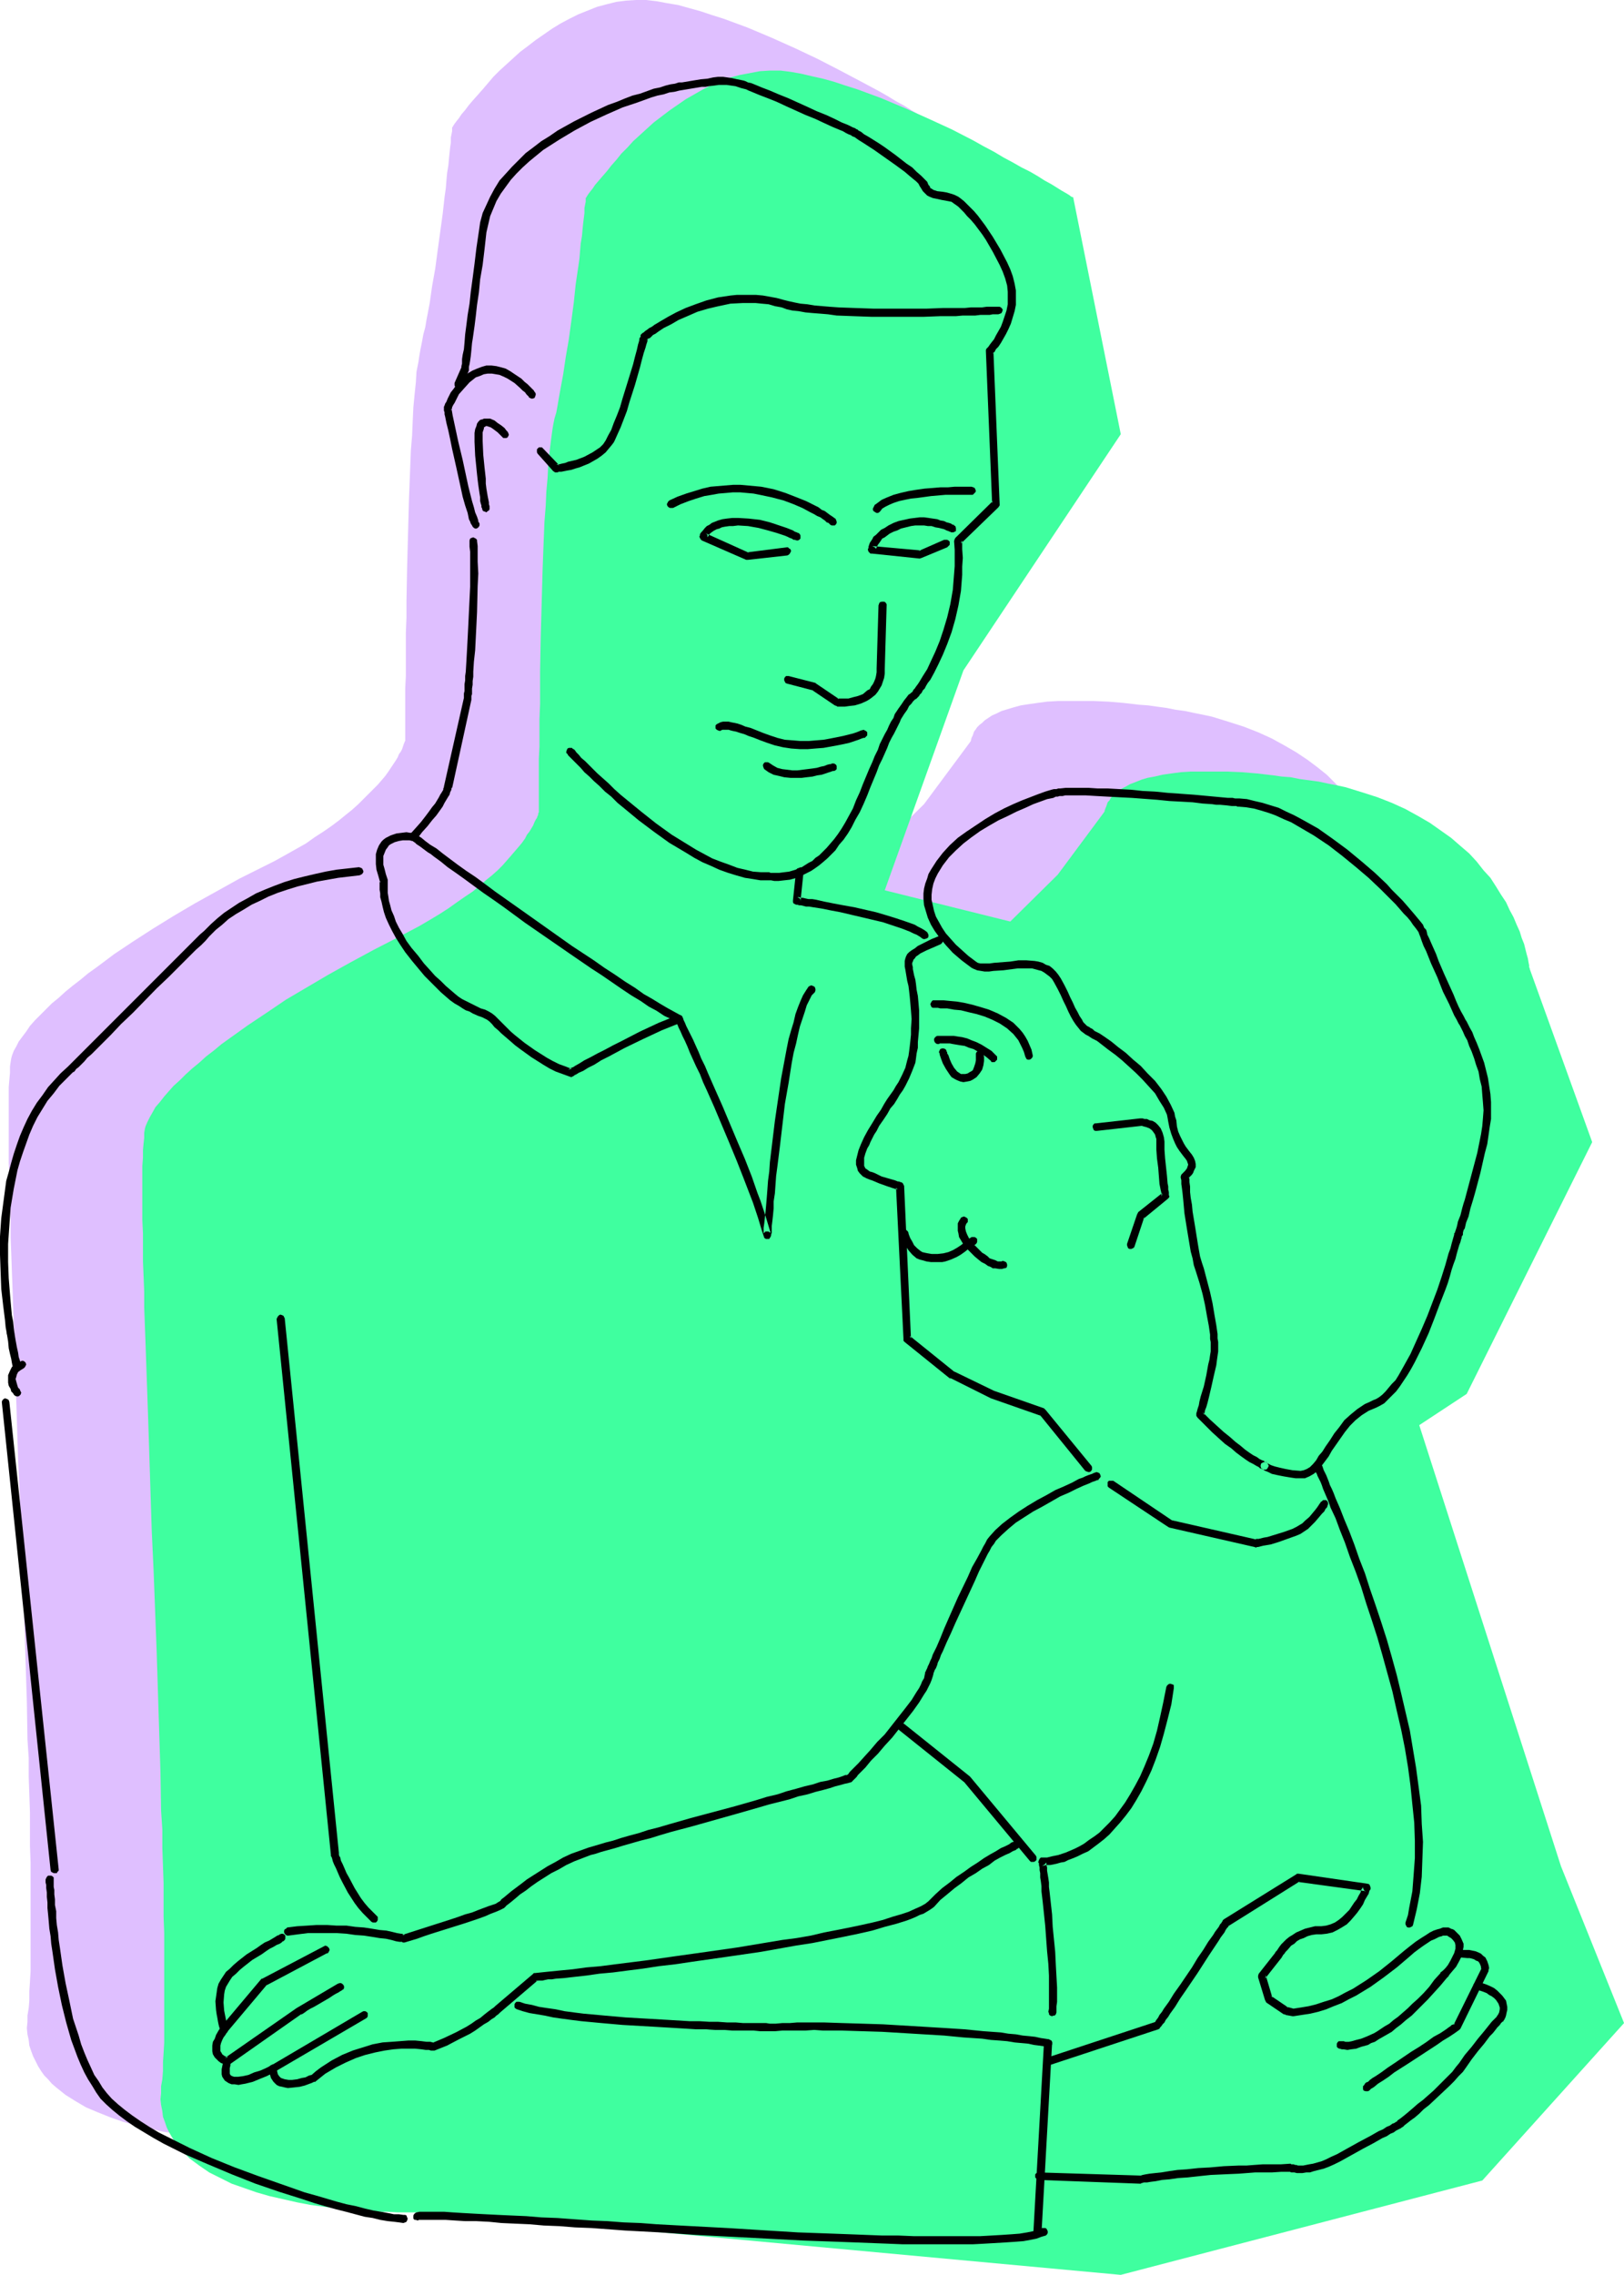 <?xml version="1.0" encoding="UTF-8" standalone="no"?>
<svg
   version="1.0"
   width="111.198mm"
   height="155.668mm"
   id="svg49"
   sodipodi:docname="Father &amp; Son 5.wmf"
   xmlns:inkscape="http://www.inkscape.org/namespaces/inkscape"
   xmlns:sodipodi="http://sodipodi.sourceforge.net/DTD/sodipodi-0.dtd"
   xmlns="http://www.w3.org/2000/svg"
   xmlns:svg="http://www.w3.org/2000/svg">
  <sodipodi:namedview
     id="namedview49"
     pagecolor="#ffffff"
     bordercolor="#000000"
     borderopacity="0.25"
     inkscape:showpageshadow="2"
     inkscape:pageopacity="0.0"
     inkscape:pagecheckerboard="0"
     inkscape:deskcolor="#d1d1d1"
     inkscape:document-units="mm" />
  <defs
     id="defs1">
    <pattern
       id="WMFhbasepattern"
       patternUnits="userSpaceOnUse"
       width="6"
       height="6"
       x="0"
       y="0" />
  </defs>
  <path
     style="fill:#dfbfff;fill-opacity:1;fill-rule:evenodd;stroke:none"
     d="M 255.301,570.093 80.468,553.773 h -0.485 l -0.485,0.162 h -0.969 -0.646 -6.948 -2.585 l -2.747,-0.162 -2.908,-0.162 -3.232,-0.162 -3.232,-0.323 -3.393,-0.323 -3.555,-0.485 -3.555,-0.485 -3.393,-0.485 -3.555,-0.808 -3.555,-0.808 -3.393,-0.97 -3.232,-1.131 -3.232,-1.293 -3.07,-1.293 -2.747,-1.616 -2.585,-1.616 -2.424,-1.939 -1.131,-0.97 -0.969,-1.131 -0.969,-0.97 -0.808,-1.131 -0.808,-1.293 -0.646,-1.293 -0.646,-1.293 -0.485,-1.293 -0.485,-1.454 -0.162,-1.454 -0.323,-1.454 -0.162,-1.616 0.162,-1.616 v -1.616 l 0.323,-1.939 0.162,-1.939 v -2.424 l 0.162,-2.424 0.162,-2.747 v -2.909 -3.07 -14.058 -4.04 -4.04 l -0.162,-4.201 v -4.363 -4.363 l -0.162,-4.686 -0.162,-4.525 v -4.848 L 7.11,449.87 6.948,440.013 6.625,429.832 6.302,419.491 5.979,408.987 5.171,387.98 4.686,377.477 4.363,367.297 4.04,357.116 3.716,347.259 3.555,342.412 3.393,337.725 3.232,333.039 3.07,328.676 2.908,324.152 2.747,319.95 v -4.201 l -0.162,-4.04 v -3.717 l -0.162,-3.717 -0.162,-3.555 v -3.393 -3.232 -10.827 -2.101 l 0.162,-1.939 0.162,-1.778 v -1.616 l 0.162,-1.131 0.162,-0.97 0.162,-0.646 0.485,-1.293 0.646,-1.131 0.646,-1.293 0.969,-1.293 0.969,-1.293 0.969,-1.454 1.293,-1.454 1.454,-1.454 1.293,-1.293 1.616,-1.616 1.777,-1.454 1.777,-1.616 1.777,-1.454 2.101,-1.616 1.939,-1.616 2.262,-1.616 4.524,-3.393 4.847,-3.232 5.009,-3.232 5.494,-3.393 5.494,-3.232 5.817,-3.232 5.817,-3.232 6.14,-3.07 2.908,-1.454 2.908,-1.616 2.585,-1.454 2.585,-1.454 2.262,-1.616 2.262,-1.454 2.101,-1.454 1.939,-1.454 1.777,-1.454 1.616,-1.293 1.616,-1.454 1.293,-1.293 1.293,-1.293 1.293,-1.293 1.131,-1.131 0.969,-1.131 0.969,-1.131 0.808,-1.131 0.646,-0.97 0.646,-0.97 0.646,-0.97 0.485,-0.808 0.323,-0.808 0.485,-0.646 0.323,-0.646 0.162,-0.485 0.162,-0.485 0.162,-0.485 0.162,-0.323 v -0.162 l 0.162,-0.162 v 0 -8.08 -2.585 -2.909 l 0.162,-3.232 v -3.555 -3.717 -3.878 l 0.162,-4.04 v -4.201 l 0.162,-8.564 0.485,-17.775 0.162,-4.201 0.162,-4.201 0.162,-4.201 0.323,-3.878 0.162,-3.878 0.162,-3.393 0.323,-3.393 0.323,-3.07 0.162,-2.747 0.485,-2.424 0.162,-1.131 0.162,-0.97 0.162,-0.97 0.162,-0.808 0.323,-1.616 0.323,-1.778 0.485,-1.778 0.323,-1.939 0.808,-4.201 0.646,-4.525 0.808,-4.525 0.646,-4.848 0.646,-4.686 0.646,-4.686 0.485,-4.363 0.323,-2.262 0.162,-2.101 0.162,-1.778 0.323,-1.939 0.162,-1.778 0.162,-1.616 0.162,-1.454 0.162,-1.131 v -1.293 l 0.162,-0.808 0.162,-0.808 v -0.646 -0.323 0 l 0.162,-0.162 0.162,-0.323 0.323,-0.485 0.485,-0.646 0.646,-0.808 0.646,-0.97 0.97,-1.131 0.97,-1.293 0.97,-1.131 1.293,-1.454 1.293,-1.454 2.747,-3.232 1.616,-1.616 1.777,-1.616 1.777,-1.616 1.777,-1.616 1.939,-1.454 2.101,-1.616 2.101,-1.454 2.101,-1.454 2.101,-1.293 2.424,-1.293 2.262,-1.131 2.424,-0.97 2.424,-0.97 2.424,-0.646 2.585,-0.646 2.585,-0.323 L 164.653,0 h 2.585 l 2.747,0.323 2.585,0.485 2.908,0.485 2.909,0.808 2.908,0.808 2.908,0.97 3.07,0.97 6.14,2.262 6.14,2.585 6.14,2.747 5.817,2.747 5.655,2.909 2.747,1.454 2.747,1.454 2.424,1.293 2.424,1.293 2.262,1.293 2.101,1.293 2.101,1.131 1.777,1.131 1.616,0.97 1.454,0.808 1.293,0.808 1.131,0.646 0.808,0.485 0.646,0.323 0.323,0.323 0.162,0.162 12.119,60.92 -40.557,61.081 -20.359,57.042 32.478,8.08 12.28,-12.119 12.119,-16.321 v -0.162 l 0.162,-0.646 0.323,-0.646 0.323,-0.97 0.485,-0.646 0.323,-0.485 0.646,-0.646 0.646,-0.485 0.646,-0.646 0.969,-0.646 0.97,-0.646 1.131,-0.485 1.293,-0.646 1.616,-0.485 1.616,-0.485 1.777,-0.485 2.101,-0.323 2.262,-0.323 2.424,-0.323 2.747,-0.162 h 2.747 3.232 3.393 l 3.716,0.162 3.878,0.323 4.201,0.485 2.262,0.162 2.262,0.323 2.424,0.323 2.424,0.485 2.424,0.323 2.262,0.485 2.424,0.485 2.262,0.485 4.201,1.293 4.04,1.293 3.716,1.454 3.555,1.616 3.232,1.778 3.07,1.778 2.909,1.939 2.585,1.939 2.424,1.939 2.101,2.101 2.101,2.101 1.777,2.101 1.777,2.101 1.454,2.262 1.293,1.939 1.293,2.101 0.97,1.939 0.97,1.939 0.808,1.939 0.808,1.778 0.485,1.616 0.646,1.616 0.323,1.293 0.323,1.293 0.323,1.131 0.162,0.97 0.162,0.646 v 0.646 l 0.162,0.323 v 0.162 l 16.158,44.761 -32.478,65.121 -12.28,8.08 36.679,113.922 16.32,40.721 -36.679,40.721 z"
     id="path1" />
  <path
     style="fill:#3fff9f;fill-opacity:1;fill-rule:evenodd;stroke:none"
     d="M 290.041,588.353 115.047,572.194 h -0.485 -0.485 -0.97 -0.646 -6.948 -2.585 l -2.747,-0.162 h -2.908 l -3.232,-0.323 -3.232,-0.162 -3.393,-0.323 -3.555,-0.485 -3.555,-0.485 -3.393,-0.646 -3.555,-0.808 -3.555,-0.808 -3.393,-0.97 -3.232,-1.131 -3.232,-1.131 -2.908,-1.454 -2.908,-1.454 -2.585,-1.778 -2.424,-1.778 -2.101,-2.101 -0.969,-1.131 -0.808,-1.131 -0.808,-1.293 -0.646,-1.131 -0.646,-1.293 -0.485,-1.454 -0.485,-1.293 -0.162,-1.454 -0.323,-1.616 -0.162,-1.454 0.162,-1.616 v -1.778 l 0.323,-1.778 0.162,-2.101 v -2.262 l 0.162,-2.424 0.162,-2.747 v -3.07 -3.07 -14.058 -4.04 -4.04 l -0.162,-4.201 v -4.363 -4.363 l -0.162,-4.525 -0.162,-4.686 v -4.686 l -0.323,-4.848 -0.162,-10.019 -0.323,-10.18 -0.323,-10.342 -0.323,-10.342 -0.808,-21.168 -0.485,-10.503 -0.323,-10.18 -0.323,-10.18 -0.323,-9.857 -0.162,-4.686 -0.162,-4.686 -0.162,-4.686 -0.162,-4.525 -0.162,-4.363 -0.162,-4.363 v -4.04 l -0.162,-4.04 -0.162,-3.878 v -3.717 -3.555 l -0.162,-3.393 v -3.07 -3.07 -5.494 -2.424 l 0.162,-2.101 v -1.939 l 0.162,-1.778 0.162,-1.454 v -1.293 l 0.162,-0.97 0.162,-0.646 0.485,-1.131 0.646,-1.293 0.646,-1.131 0.808,-1.454 1.131,-1.293 1.131,-1.454 1.131,-1.293 1.293,-1.454 1.616,-1.454 1.454,-1.454 1.777,-1.616 1.777,-1.454 1.777,-1.616 2.101,-1.616 1.939,-1.616 2.262,-1.616 4.524,-3.232 4.847,-3.232 5.009,-3.393 5.494,-3.232 5.494,-3.232 5.817,-3.232 5.979,-3.232 5.979,-3.07 3.07,-1.616 2.747,-1.454 2.747,-1.616 2.424,-1.454 2.262,-1.454 2.262,-1.616 2.101,-1.454 1.939,-1.293 1.777,-1.454 1.616,-1.454 1.616,-1.293 1.454,-1.293 1.293,-1.293 1.131,-1.293 1.131,-1.293 0.97,-1.131 0.969,-1.131 0.808,-0.97 0.808,-1.131 0.485,-0.97 0.646,-0.808 0.97,-1.616 0.323,-0.808 0.323,-0.646 0.323,-0.485 0.162,-0.485 0.162,-0.323 v -0.323 l 0.162,-0.323 v -0.162 0 -7.918 -2.747 -2.909 l 0.162,-3.232 v -3.555 -3.555 l 0.162,-3.878 v -4.04 -4.363 l 0.162,-8.564 0.485,-17.613 0.162,-4.363 0.162,-4.201 0.162,-4.04 0.323,-4.04 0.162,-3.717 0.323,-3.555 0.162,-3.393 0.323,-3.07 0.323,-2.747 0.323,-2.424 0.162,-1.131 0.162,-0.97 0.162,-0.808 0.162,-0.808 0.485,-1.616 0.323,-1.778 0.323,-1.939 0.323,-1.778 0.808,-4.363 0.646,-4.363 0.808,-4.686 0.646,-4.686 0.646,-4.848 0.485,-4.686 0.646,-4.363 0.323,-2.262 0.162,-1.939 0.162,-1.939 0.323,-1.939 0.162,-1.778 0.162,-1.616 0.162,-1.293 0.162,-1.293 v -1.293 l 0.162,-0.808 0.162,-0.808 v -0.485 -0.485 0 l 0.162,-0.162 0.162,-0.323 0.323,-0.485 0.485,-0.646 0.646,-0.808 0.646,-0.97 0.97,-1.131 0.97,-1.131 1.131,-1.293 1.131,-1.454 1.293,-1.454 1.293,-1.616 1.616,-1.616 1.454,-1.616 1.777,-1.616 1.777,-1.616 1.777,-1.616 4.04,-3.07 2.101,-1.454 2.101,-1.454 2.262,-1.293 2.262,-1.293 2.262,-1.131 2.424,-0.97 2.424,-0.97 2.424,-0.646 2.585,-0.485 2.585,-0.485 2.585,-0.162 h 2.747 l 2.585,0.323 2.747,0.485 2.747,0.646 2.909,0.646 2.908,0.808 2.908,0.97 3.07,0.97 6.14,2.262 6.14,2.585 6.14,2.747 5.979,2.747 5.655,2.909 2.585,1.454 2.747,1.454 2.424,1.454 2.424,1.293 2.262,1.293 2.262,1.131 1.939,1.131 1.777,1.131 1.777,0.97 1.293,0.808 1.293,0.808 1.131,0.646 0.808,0.485 0.646,0.485 0.485,0.162 v 0.162 l 12.28,61.081 -40.719,61.081 -20.359,56.88 32.478,8.08 12.28,-12.119 12.119,-16.321 v -0.162 l 0.162,-0.485 0.323,-0.808 0.323,-0.97 0.485,-0.485 0.323,-0.646 0.646,-0.485 0.646,-0.646 0.646,-0.646 0.969,-0.646 0.97,-0.485 1.131,-0.646 1.293,-0.485 1.616,-0.646 1.616,-0.485 1.777,-0.323 2.101,-0.485 2.262,-0.323 2.424,-0.323 2.585,-0.162 h 2.908 3.232 3.393 l 3.716,0.162 3.878,0.323 4.201,0.485 2.262,0.323 2.262,0.162 2.424,0.485 2.424,0.323 2.424,0.323 2.262,0.485 2.424,0.485 2.262,0.485 4.201,1.293 4.04,1.293 3.716,1.454 3.555,1.616 3.232,1.778 3.07,1.778 2.747,1.939 2.747,1.939 2.424,2.101 2.262,1.939 1.939,2.101 1.777,2.262 1.777,1.939 1.454,2.262 1.293,2.101 1.293,1.939 0.97,2.101 0.97,1.778 0.808,1.939 0.808,1.778 0.485,1.616 0.646,1.616 0.323,1.293 0.323,1.293 0.323,1.131 0.162,0.97 0.162,0.808 v 0.485 l 0.162,0.323 v 0.162 l 16.158,44.761 -32.478,65.121 -12.28,8.08 36.679,114.083 16.32,40.559 -36.679,40.721 z"
     id="path2" />
  <path
     style="fill:#000000;fill-opacity:1;fill-rule:evenodd;stroke:none"
     d="m 5.332,353.4 v -0.162 -0.485 l -0.162,-0.808 -0.323,-0.97 -0.162,-1.131 -0.323,-1.454 -0.323,-1.778 -0.323,-1.939 -0.162,-0.323 -0.162,-0.323 -0.485,-0.162 H 2.585 l -0.323,0.162 -0.323,0.323 -0.162,0.323 v 0.323 l 0.323,1.939 0.162,1.778 0.323,1.454 0.323,1.293 0.162,0.97 0.162,0.808 0.162,0.485 v 0.162 l 0.162,0.323 0.323,0.323 0.485,0.162 0.323,-0.162 0.323,-0.162 0.323,-0.323 0.162,-0.323 z"
     id="path3" />
  <path
     style="fill:#000000;fill-opacity:1;fill-rule:evenodd;stroke:none"
     d="m 3.716,344.674 -0.162,-1.293 -0.162,-1.616 -0.323,-1.616 -0.162,-1.778 -0.162,-1.778 -0.162,-1.939 -0.323,-4.04 -0.162,-4.201 v -4.686 l 0.323,-4.686 0.323,-4.686 0.808,-4.848 0.969,-4.848 0.646,-2.262 0.808,-2.424 0.808,-2.262 0.808,-2.262 0.969,-2.262 1.131,-2.262 1.293,-2.101 1.293,-2.101 1.616,-1.939 1.454,-1.939 1.777,-1.778 1.777,-1.778 h 0.162 l 0.323,-0.323 0.323,-0.485 0.646,-0.485 0.646,-0.646 0.808,-0.808 0.808,-0.97 1.131,-0.97 1.131,-1.131 1.131,-1.131 1.293,-1.293 1.293,-1.293 2.747,-2.909 3.07,-2.909 6.14,-6.302 3.232,-3.07 2.908,-2.909 2.747,-2.747 1.293,-1.293 1.293,-1.131 1.131,-1.131 0.969,-1.131 0.969,-0.97 0.808,-0.808 1.616,-1.293 1.616,-1.454 1.939,-1.293 1.939,-1.131 2.101,-1.293 2.101,-0.97 2.262,-1.131 2.424,-0.97 2.424,-0.808 2.585,-0.808 2.585,-0.646 2.585,-0.646 2.747,-0.485 2.747,-0.485 2.747,-0.323 2.747,-0.323 0.323,-0.162 0.323,-0.162 0.323,-0.485 v -0.323 l -0.162,-0.323 -0.162,-0.323 -0.323,-0.162 -0.485,-0.162 -2.908,0.323 -2.908,0.323 -2.747,0.485 -2.908,0.646 -2.747,0.646 -2.585,0.646 -2.585,0.808 -2.585,0.97 -2.424,0.97 -2.262,0.97 -2.262,1.293 -2.101,1.131 -1.939,1.293 -1.939,1.293 -1.777,1.454 -1.616,1.454 -0.808,0.808 -0.969,0.97 -1.131,0.97 -1.131,1.131 -1.293,1.293 -1.293,1.293 -2.747,2.747 -2.908,2.909 -3.07,3.07 -6.302,6.302 -2.908,2.909 -2.908,2.909 -1.293,1.293 -1.293,1.293 -1.131,1.131 -1.131,1.131 -0.969,0.97 -0.969,0.97 -0.808,0.808 -0.646,0.646 -0.485,0.485 -0.485,0.485 -0.162,0.162 -0.162,0.162 -1.939,1.778 -1.616,1.778 -1.616,1.778 -1.454,2.101 -1.454,1.939 -1.293,2.101 -1.131,2.101 -0.969,2.101 -0.969,2.262 -0.808,2.262 -0.808,2.424 -0.646,2.262 -0.646,2.424 -0.646,2.262 -0.646,4.848 -0.646,4.848 L 0,319.789 v 4.686 l 0.162,4.525 0.162,4.363 0.485,4.201 0.485,3.878 0.162,1.778 0.323,1.778 0.162,0.485 0.162,0.162 0.485,0.323 h 0.323 l 0.485,-0.162 0.162,-0.323 0.162,-0.323 z"
     id="path4" />
  <path
     style="fill:#000000;fill-opacity:1;fill-rule:evenodd;stroke:none"
     d="m 5.171,359.54 v -0.162 l -0.162,-0.162 -0.323,-0.323 -0.162,-0.485 -0.323,-1.131 -0.162,-0.646 0.162,-0.485 0.162,-0.646 0.323,-0.646 0.646,-0.485 0.808,-0.485 0.323,-0.323 0.162,-0.323 0.162,-0.323 -0.162,-0.485 -0.323,-0.323 -0.323,-0.162 H 5.655 l -0.323,0.162 -1.293,0.646 -0.969,0.808 -0.485,0.97 -0.485,1.131 v 0.97 0.97 l 0.162,0.808 0.485,0.808 0.162,0.646 0.485,0.485 0.162,0.323 0.162,0.162 0.162,0.162 0.485,0.162 h 0.323 l 0.323,-0.162 0.323,-0.323 0.162,-0.485 -0.162,-0.323 z"
     id="path5" />
  <path
     style="fill:#000000;fill-opacity:1;fill-rule:evenodd;stroke:none"
     d="M 15.189,483.481 2.424,362.61 2.262,362.126 l -0.162,-0.162 -0.323,-0.162 -0.485,-0.162 -0.323,0.162 -0.323,0.323 -0.162,0.323 v 0.323 0 l 12.603,120.87 0.162,0.485 0.323,0.162 0.323,0.162 h 0.323 0.485 l 0.162,-0.323 0.323,-0.323 z"
     id="path6" />
  <path
     style="fill:#000000;fill-opacity:1;fill-rule:evenodd;stroke:none"
     d="m 175.317,262.586 -2.424,0.97 -2.424,0.97 -4.847,2.262 -4.686,2.424 -2.262,1.131 -2.101,1.131 -1.939,0.97 -1.777,0.97 -1.616,0.808 -1.293,0.808 -1.131,0.646 -0.485,0.323 -0.485,0.162 -0.162,0.162 -0.323,0.162 h -0.162 v 0.162 l 0.485,-0.162 h 0.323 l -1.616,-0.646 -1.777,-0.646 -1.616,-0.808 -1.454,-0.808 -3.07,-1.939 -2.747,-1.939 -2.424,-1.939 -1.131,-0.97 -0.97,-0.97 -0.97,-0.97 -0.808,-0.808 -0.646,-0.646 -0.646,-0.646 -0.808,-0.646 -0.808,-0.485 -0.97,-0.485 -1.131,-0.323 -1.293,-0.646 -1.616,-0.808 -0.97,-0.485 -0.969,-0.485 -0.97,-0.646 -0.97,-0.808 -1.131,-0.97 -1.131,-0.97 -1.293,-1.293 -1.454,-1.293 -1.293,-1.454 -1.616,-1.778 -1.454,-1.939 -1.777,-2.101 -1.293,-1.778 -0.969,-1.778 -0.97,-1.616 -0.808,-1.616 -0.485,-1.454 -0.646,-1.454 -0.323,-1.293 -0.323,-1.131 -0.162,-1.131 -0.162,-0.97 v -0.808 -1.616 -0.323 0 -0.323 -0.323 l -0.485,-1.454 -0.323,-1.293 -0.323,-1.131 v -1.293 -0.97 l 0.323,-0.808 0.323,-0.808 0.485,-0.646 0.323,-0.485 0.485,-0.323 0.97,-0.485 1.131,-0.323 0.97,-0.162 h 0.969 0.808 l 0.646,0.162 h 0.162 v 0 h 0.323 l 0.485,-0.162 0.162,-0.323 0.162,-0.323 v -0.485 l -0.162,-0.323 -0.162,-0.162 -0.485,-0.323 v 0 h -0.162 -0.323 -0.485 l -0.97,-0.162 -1.293,0.162 -1.293,0.162 -1.454,0.485 -0.646,0.323 -0.646,0.323 -0.646,0.485 -0.485,0.485 -0.646,0.97 -0.485,1.131 -0.323,1.131 v 1.293 1.293 l 0.162,1.454 0.485,1.616 0.485,1.778 v -0.646 0.162 l -0.162,0.323 v 0.485 0.646 0.808 l 0.162,0.97 v 0.97 l 0.323,1.131 0.323,1.454 0.323,1.293 0.485,1.454 0.808,1.778 0.808,1.616 0.969,1.778 1.131,1.778 1.293,1.939 1.777,2.262 1.616,1.939 1.616,1.939 1.454,1.454 1.454,1.454 1.293,1.293 1.293,1.131 1.131,0.97 1.131,0.808 1.131,0.646 0.97,0.646 0.808,0.485 0.97,0.323 0.808,0.485 1.454,0.646 0.97,0.323 0.646,0.323 0.646,0.323 0.646,0.485 0.646,0.646 0.646,0.808 0.97,0.808 0.808,0.808 2.262,1.939 1.293,1.131 1.293,0.97 2.908,2.101 3.07,1.939 1.616,0.97 1.616,0.808 1.777,0.646 1.777,0.646 0.485,0.162 0.323,-0.162 v 0 l 0.323,-0.162 0.162,-0.162 0.323,-0.162 0.323,-0.162 0.485,-0.323 1.131,-0.485 1.293,-0.808 1.616,-0.808 1.777,-1.131 1.939,-0.97 2.101,-1.131 2.101,-1.131 4.686,-2.262 4.847,-2.262 2.424,-0.97 2.424,-0.97 0.323,-0.323 0.162,-0.323 0.162,-0.323 -0.162,-0.485 -0.162,-0.323 -0.323,-0.162 -0.485,-0.162 z"
     id="path7" />
  <path
     style="fill:#000000;fill-opacity:1;fill-rule:evenodd;stroke:none"
     d="m 106.322,217.34 h 0.162 l 0.323,0.162 0.162,0.162 0.485,0.323 0.323,0.323 0.485,0.323 0.485,0.323 0.646,0.485 1.293,0.97 0.808,0.485 0.808,0.646 1.777,1.293 1.777,1.454 2.101,1.454 2.262,1.616 2.424,1.778 2.424,1.778 2.585,1.778 2.747,1.939 5.494,4.04 11.472,7.918 5.655,3.878 2.747,1.778 2.585,1.778 2.585,1.778 2.424,1.616 2.424,1.454 2.101,1.454 2.101,1.131 1.939,1.293 1.777,0.808 1.454,0.808 -0.162,-0.162 -0.323,-0.323 0.162,0.162 0.162,0.485 0.323,0.485 0.323,0.808 0.485,0.97 0.485,1.131 0.646,1.293 0.646,1.454 0.646,1.616 0.808,1.778 0.808,1.778 0.97,1.939 0.808,2.101 0.97,2.101 1.939,4.363 3.878,9.211 1.939,4.686 1.777,4.525 1.616,4.201 0.808,2.101 0.646,1.939 0.646,1.939 0.485,1.616 0.485,1.616 0.485,1.454 0.162,0.485 0.162,0.162 0.323,0.162 h 0.323 0.485 l 0.162,-0.323 0.162,-0.162 0.162,-0.485 v -0.162 l 0.162,-0.485 v -0.808 -0.97 l 0.162,-1.293 0.162,-1.454 0.162,-1.778 v -1.778 l 0.323,-2.101 0.162,-2.262 0.162,-2.262 0.323,-2.424 0.646,-5.171 0.646,-5.494 0.646,-5.494 0.969,-5.494 0.808,-5.171 0.485,-2.585 0.646,-2.424 0.485,-2.262 0.485,-2.101 0.646,-1.939 0.646,-1.939 0.485,-1.616 0.646,-1.293 0.646,-1.293 0.808,-0.808 0.162,-0.485 v -0.323 l -0.162,-0.485 -0.162,-0.162 -0.323,-0.162 -0.485,-0.162 -0.323,0.162 -0.323,0.162 -0.646,0.97 -0.808,1.293 -0.646,1.454 -0.646,1.616 -0.646,1.778 -0.485,2.101 -0.646,2.101 -0.646,2.262 -0.485,2.424 -0.485,2.585 -0.97,5.171 -0.808,5.494 -0.808,5.494 -0.646,5.332 -0.646,5.333 -0.162,2.424 -0.323,2.424 -0.162,2.262 -0.162,2.101 -0.162,1.939 -0.162,1.778 -0.162,1.454 -0.162,1.454 -0.162,1.131 v 0.97 0.485 0.485 -0.485 l 0.162,-0.162 0.323,-0.323 h 0.323 0.485 l 0.162,0.162 0.323,0.162 0.162,0.485 -0.485,-1.616 -0.485,-1.616 -0.485,-1.616 -0.646,-1.939 -0.646,-1.939 -0.808,-2.101 -1.454,-4.201 -1.777,-4.525 -1.939,-4.525 -3.878,-9.211 -1.939,-4.363 -1.777,-4.04 -0.808,-1.939 -0.97,-1.939 -0.646,-1.616 -0.808,-1.778 -0.646,-1.454 -0.646,-1.293 -0.646,-1.293 -0.485,-0.97 -0.323,-0.808 -0.323,-0.646 -0.162,-0.485 -0.162,-0.323 -0.162,-0.323 -0.323,-0.162 -1.454,-0.808 -1.777,-0.97 -1.939,-1.131 -2.101,-1.293 -2.262,-1.293 -2.262,-1.616 -2.585,-1.616 -2.585,-1.778 -2.747,-1.778 -2.747,-1.939 -5.655,-3.717 -11.634,-8.241 -5.494,-3.878 -2.747,-1.939 -2.585,-1.939 -2.424,-1.778 -2.424,-1.616 -2.262,-1.616 -1.939,-1.454 -1.939,-1.454 -1.616,-1.293 -1.616,-0.97 -1.293,-0.97 -0.97,-0.808 -0.485,-0.323 -0.323,-0.162 -0.323,-0.323 h -0.162 l -0.162,-0.162 v 0 l -0.323,-0.323 h -0.485 l -0.323,0.162 -0.323,0.323 -0.162,0.323 v 0.323 l 0.162,0.485 z"
     id="path8" />
  <path
     style="fill:#000000;fill-opacity:1;fill-rule:evenodd;stroke:none"
     d="m 146.879,195.04 0.162,0.323 0.323,0.323 0.485,0.485 0.646,0.646 0.808,0.808 0.969,0.97 0.97,1.131 1.293,1.131 1.131,1.131 1.454,1.293 1.454,1.454 1.616,1.293 1.616,1.616 1.777,1.454 3.716,3.07 3.878,2.909 4.04,2.909 4.363,2.585 2.101,1.293 2.101,1.131 2.262,0.97 2.101,0.97 2.262,0.808 2.101,0.646 2.262,0.646 2.101,0.323 1.939,0.323 h 2.101 -0.323 0.323 0.646 l 0.808,0.162 h 1.131 l 1.454,-0.162 1.454,-0.162 1.777,-0.485 1.777,-0.808 0.97,-0.485 0.97,-0.485 0.97,-0.646 1.131,-0.808 0.97,-0.808 1.131,-0.97 0.969,-0.97 1.131,-1.131 0.97,-1.454 1.131,-1.293 1.131,-1.616 0.97,-1.616 0.97,-1.939 1.131,-1.939 0.97,-2.101 0.969,-2.262 0.808,-2.101 0.808,-1.939 0.808,-1.939 0.646,-1.778 0.808,-1.616 0.646,-1.454 0.646,-1.454 0.485,-1.293 0.646,-1.293 0.646,-1.131 0.485,-0.97 0.97,-1.939 0.323,-0.808 0.808,-1.293 0.808,-1.131 0.485,-0.97 0.646,-0.646 0.323,-0.485 0.323,-0.323 0.162,-0.162 0.162,-0.162 h 0.162 -0.323 0.323 l 0.323,-0.323 0.162,-0.162 0.162,-0.162 0.162,-0.162 0.162,-0.323 0.485,-0.485 0.323,-0.646 0.485,-0.485 0.323,-0.646 0.485,-0.808 0.646,-0.808 0.97,-1.778 1.131,-2.262 1.131,-2.424 1.131,-2.747 1.131,-3.07 0.97,-3.393 0.808,-3.555 0.646,-3.717 0.162,-2.101 0.162,-2.101 v -2.101 l 0.162,-2.262 -0.162,-2.262 v -2.262 l -0.162,0.323 -0.162,0.485 9.695,-9.372 0.323,-0.485 v -0.323 l -1.616,-39.59 v 0.323 l -0.162,0.323 0.162,-0.162 0.323,-0.323 0.323,-0.646 0.646,-0.646 0.646,-0.97 0.646,-1.131 0.646,-1.131 0.646,-1.293 0.646,-1.454 0.485,-1.616 0.485,-1.616 0.323,-1.616 V 77.079 75.14 l -0.323,-1.778 -0.485,-1.939 -0.646,-1.778 -0.808,-1.778 -1.777,-3.393 -1.939,-3.232 -1.939,-2.909 -0.97,-1.293 -0.97,-1.293 -0.969,-1.131 -0.97,-0.97 -0.808,-0.808 -0.808,-0.808 -0.808,-0.646 -0.646,-0.485 -0.969,-0.485 -0.97,-0.323 -1.131,-0.323 -0.97,-0.162 -1.454,-0.162 -0.969,-0.323 -0.485,-0.323 -0.323,-0.162 -0.162,-0.485 -0.323,-0.323 -0.323,-0.808 -0.808,-0.808 -0.808,-0.808 -1.131,-0.97 -1.131,-1.131 -1.454,-0.97 -2.908,-2.262 -2.909,-2.101 -1.454,-0.97 -1.293,-0.808 -1.293,-0.808 -1.131,-0.646 -0.808,-0.646 -0.646,-0.323 -0.162,-0.162 -0.162,-0.162 h -0.162 l -0.485,-0.323 -0.485,-0.162 -0.646,-0.323 -0.646,-0.323 -0.808,-0.323 -0.808,-0.323 -1.939,-0.97 -2.101,-0.97 -2.424,-0.97 -2.424,-1.131 -5.009,-2.262 -2.424,-0.97 -2.262,-0.97 -2.101,-0.808 -1.939,-0.808 -0.808,-0.323 -0.808,-0.162 -0.646,-0.323 -0.485,-0.162 -1.616,-0.323 -1.454,-0.323 -1.131,-0.162 -1.131,-0.162 h -1.293 l -1.293,0.162 -1.454,0.323 -1.777,0.162 -4.847,0.808 h -0.808 l -0.97,0.323 -1.131,0.162 -1.293,0.323 -1.454,0.485 -1.616,0.323 -1.777,0.646 -1.777,0.646 -1.939,0.485 -2.101,0.808 -1.939,0.808 -2.262,0.808 -4.201,1.939 -4.524,2.262 -4.363,2.424 -2.101,1.454 -2.101,1.293 -2.101,1.616 -1.939,1.454 -1.777,1.778 -1.777,1.778 -1.616,1.778 -1.616,1.778 -1.293,2.101 -1.131,2.101 -0.97,2.101 -0.97,2.101 -0.646,2.424 -0.323,2.262 -0.646,4.363 -0.485,4.04 -0.485,3.717 -0.485,3.555 -0.323,3.07 -0.485,2.909 -0.323,2.585 -0.323,2.424 -0.162,2.101 -0.162,1.778 -0.323,1.454 -0.162,1.131 v 1.131 l -0.162,0.646 v 0.323 0.162 -0.162 l -1.777,4.04 v 0.323 0.323 l 0.162,0.323 0.323,0.323 h 0.485 0.323 l 0.323,-0.162 0.323,-0.323 1.777,-4.04 V 95.662 95.5 95.339 94.854 l 0.162,-0.646 0.162,-0.97 0.162,-1.131 0.162,-1.616 0.162,-1.778 0.162,-0.97 0.162,-1.131 0.323,-2.262 0.323,-2.585 0.323,-2.909 0.485,-3.232 0.323,-3.393 0.646,-3.717 0.485,-4.04 0.485,-4.363 0.485,-2.101 0.485,-2.101 0.808,-1.939 0.808,-1.939 1.131,-1.939 1.293,-1.778 1.293,-1.778 1.454,-1.616 1.616,-1.616 1.777,-1.616 1.777,-1.454 1.777,-1.454 4.04,-2.585 4.04,-2.424 4.201,-2.262 4.201,-1.939 4.04,-1.778 1.939,-0.646 1.939,-0.646 1.777,-0.646 1.777,-0.646 1.616,-0.485 1.616,-0.323 1.454,-0.485 1.293,-0.162 1.293,-0.323 0.97,-0.162 4.847,-0.808 h 0.97 l 0.808,-0.162 1.454,-0.162 1.131,-0.162 h 1.131 0.97 l 1.131,0.162 1.131,0.162 1.454,0.485 0.646,0.162 0.646,0.162 0.646,0.323 0.808,0.323 1.939,0.808 2.101,0.808 2.424,0.97 2.424,1.131 5.009,2.262 2.424,0.97 2.424,1.131 2.101,0.97 1.939,0.808 0.808,0.323 0.808,0.485 0.646,0.323 0.485,0.162 0.485,0.323 0.323,0.162 h 0.162 0.162 v 0 h -0.162 l 1.131,0.808 1.293,0.808 2.747,1.778 2.747,1.939 2.747,1.939 2.424,1.778 1.131,0.97 0.97,0.808 0.808,0.646 0.646,0.646 0.323,0.646 0.323,0.485 0.485,0.808 0.485,0.485 0.646,0.646 0.646,0.323 0.808,0.323 0.808,0.162 1.454,0.323 1.777,0.323 0.808,0.162 0.646,0.485 0.485,0.323 0.646,0.485 0.646,0.646 0.808,0.808 0.808,0.97 0.97,0.97 0.97,1.131 0.97,1.293 0.97,1.293 0.969,1.454 1.777,3.07 1.777,3.393 0.808,1.778 0.646,1.778 0.485,1.778 0.162,1.616 v 1.616 1.616 l -0.323,1.616 -0.485,1.454 -0.485,1.454 -0.485,1.293 -0.646,1.131 -0.646,1.131 -0.485,0.97 -0.646,0.808 -0.485,0.646 -0.323,0.485 -0.323,0.323 -0.162,0.162 -0.162,0.323 V 90.976 l 1.616,39.428 v -0.323 l 0.162,-0.485 -9.695,9.534 -0.162,0.323 -0.162,0.485 0.162,2.262 v 2.101 2.101 l -0.162,2.101 -0.323,4.04 -0.646,3.717 -0.808,3.393 -0.97,3.232 -0.969,2.909 -1.131,2.747 -1.131,2.424 -0.969,2.101 -1.131,1.778 -0.485,0.808 -0.485,0.808 -0.323,0.485 -0.485,0.646 -0.323,0.485 -0.323,0.323 -0.162,0.323 -0.162,0.323 h -0.162 v 0.162 l 0.162,-0.323 h 0.323 -0.162 l -0.323,0.162 -0.323,0.323 -0.485,0.323 -0.485,0.646 -0.646,0.808 -0.646,0.97 -0.808,1.131 -0.97,1.454 -0.323,0.97 -0.646,0.97 -0.485,0.97 -0.485,1.131 -0.646,1.131 -0.646,1.293 -0.646,1.293 -0.485,1.454 -0.808,1.616 -0.646,1.616 -0.808,1.778 -0.808,1.939 -0.808,1.939 -0.808,2.101 -0.97,2.101 -0.808,2.101 -0.97,1.778 -0.97,1.778 -0.97,1.616 -0.969,1.454 -0.97,1.293 -0.97,1.131 -0.97,1.131 -0.969,0.97 -0.97,0.97 -0.97,0.646 -0.808,0.808 -0.97,0.485 -1.777,1.131 -1.616,0.646 -1.616,0.485 -1.293,0.162 -1.293,0.162 h -1.777 -0.485 l -0.323,-0.162 h -0.162 -1.939 l -2.101,-0.162 -1.939,-0.485 -2.101,-0.485 -2.101,-0.808 -2.262,-0.808 -2.101,-0.808 -2.101,-1.131 -2.101,-1.131 -2.101,-1.293 -4.201,-2.585 -4.04,-2.909 -3.878,-3.07 -3.555,-2.909 -1.777,-1.454 -1.616,-1.454 -1.454,-1.454 -1.454,-1.293 -1.454,-1.293 -1.131,-1.131 -1.131,-1.131 -0.969,-0.97 -0.97,-0.808 -0.646,-0.808 -0.646,-0.646 -0.323,-0.485 -0.323,-0.323 h -0.162 l -0.323,-0.323 h -0.323 -0.485 l -0.323,0.162 -0.162,0.323 -0.162,0.485 v 0.323 z"
     id="path9" />
  <path
     style="fill:#000000;fill-opacity:1;fill-rule:evenodd;stroke:none"
     d="m 222.984,188.9 v 0 h -0.162 l -0.323,0.162 -0.808,0.323 -0.969,0.323 -1.293,0.323 -1.293,0.323 -1.616,0.323 -1.616,0.323 -1.777,0.323 -1.939,0.162 -1.939,0.162 h -2.101 l -1.939,-0.162 -2.101,-0.162 -1.939,-0.485 -1.939,-0.646 -1.777,-0.646 -1.616,-0.646 -1.616,-0.646 -1.293,-0.323 -1.131,-0.485 -0.97,-0.323 -0.808,-0.162 -0.808,-0.162 -0.646,-0.162 h -0.485 -0.97 l -0.646,0.162 -0.646,0.323 -0.323,0.162 -0.323,0.323 v 0.485 0.323 l 0.323,0.323 0.323,0.162 0.485,0.162 0.323,-0.162 0.323,-0.162 h 0.485 0.646 0.485 l 0.485,0.162 0.646,0.162 0.808,0.162 0.969,0.323 1.131,0.323 1.131,0.485 1.454,0.485 1.616,0.646 1.777,0.646 1.939,0.646 2.101,0.485 2.101,0.323 2.262,0.162 h 2.101 l 1.939,-0.162 2.101,-0.162 1.777,-0.323 1.777,-0.323 1.616,-0.323 1.454,-0.323 1.454,-0.485 0.969,-0.323 0.808,-0.323 0.485,-0.162 h 0.162 0.162 l 0.323,-0.323 0.323,-0.323 v -0.323 -0.485 l -0.323,-0.323 -0.323,-0.162 -0.323,-0.162 z"
     id="path10" />
  <path
     style="fill:#000000;fill-opacity:1;fill-rule:evenodd;stroke:none"
     d="m 215.228,197.464 -0.162,0.162 h -0.323 l -0.646,0.162 -0.808,0.323 -0.808,0.162 -1.131,0.323 -1.131,0.162 -1.293,0.162 -2.585,0.323 h -1.293 l -1.293,-0.162 -1.293,-0.162 -1.293,-0.323 -1.131,-0.646 -0.97,-0.646 -0.323,-0.162 h -0.323 -0.485 l -0.323,0.323 -0.162,0.323 v 0.323 l 0.162,0.485 0.162,0.323 1.131,0.808 1.293,0.646 1.454,0.323 1.293,0.323 1.616,0.162 h 1.454 1.454 l 1.293,-0.162 1.454,-0.162 1.293,-0.323 1.131,-0.162 0.97,-0.323 0.969,-0.323 0.485,-0.162 0.485,-0.162 h 0.323 l 0.323,-0.162 0.323,-0.323 v -0.485 -0.323 l -0.162,-0.323 -0.485,-0.323 h -0.323 z"
     id="path11" />
  <path
     style="fill:#000000;fill-opacity:1;fill-rule:evenodd;stroke:none"
     d="m 203.595,176.781 6.786,1.778 v 0 l -0.323,-0.162 5.979,4.04 0.485,0.162 v 0 l 0.162,0.162 h 1.939 l 1.131,-0.162 1.454,-0.162 1.616,-0.485 1.454,-0.646 0.808,-0.485 0.646,-0.485 0.808,-0.646 0.646,-0.808 0.485,-0.808 0.485,-0.808 0.323,-0.97 0.323,-0.97 0.162,-1.131 v -1.131 l 0.485,-16.482 v -0.323 l -0.323,-0.485 -0.323,-0.162 h -0.323 -0.323 l -0.485,0.162 -0.162,0.323 -0.162,0.485 -0.485,16.321 v 0.97 l -0.162,0.97 -0.162,0.646 -0.323,0.808 -0.323,0.646 -0.485,0.646 -0.323,0.646 -0.646,0.323 -1.131,0.97 -1.293,0.485 -1.293,0.323 -1.131,0.323 h -1.131 -0.97 -0.485 -0.323 l 0.485,0.162 -5.979,-4.04 -0.162,-0.162 -6.948,-1.778 h -0.323 -0.323 l -0.323,0.323 -0.162,0.323 v 0.485 l 0.162,0.323 0.162,0.323 z"
     id="path12" />
  <path
     style="fill:#000000;fill-opacity:1;fill-rule:evenodd;stroke:none"
     d="m 251.423,125.879 h -2.747 -1.616 l -1.777,0.162 h -1.939 l -1.939,0.162 -2.101,0.162 -2.262,0.323 -1.939,0.323 -2.101,0.485 -1.777,0.485 -1.616,0.646 -1.454,0.646 -0.646,0.485 -0.646,0.485 -0.485,0.323 -0.323,0.646 -0.162,0.323 v 0.323 l 0.162,0.323 0.485,0.323 0.323,0.162 h 0.323 l 0.323,-0.162 0.323,-0.323 0.485,-0.646 0.808,-0.485 0.97,-0.485 1.131,-0.485 1.454,-0.485 1.454,-0.323 1.616,-0.323 1.616,-0.162 3.555,-0.485 3.716,-0.323 h 3.555 3.232 0.323 l 0.323,-0.323 0.323,-0.323 0.162,-0.323 -0.162,-0.485 -0.162,-0.323 -0.323,-0.162 z"
     id="path13" />
  <path
     style="fill:#000000;fill-opacity:1;fill-rule:evenodd;stroke:none"
     d="m 216.198,134.121 v 0 l -0.323,-0.162 -0.162,-0.162 -0.485,-0.323 -0.485,-0.323 -0.646,-0.485 -0.646,-0.485 -0.808,-0.323 -0.808,-0.646 -0.969,-0.485 -2.262,-1.131 -2.424,-0.97 -2.908,-1.131 -3.07,-0.97 -3.232,-0.646 -1.777,-0.162 -1.777,-0.162 -1.777,-0.162 h -1.939 l -1.939,0.162 -1.939,0.162 -1.939,0.162 -2.101,0.485 -2.101,0.646 -2.101,0.646 -2.262,0.808 -2.101,0.97 -0.323,0.323 -0.162,0.323 -0.162,0.323 0.162,0.485 0.323,0.323 0.323,0.162 h 0.323 0.485 l 1.939,-0.97 2.101,-0.808 1.939,-0.646 2.101,-0.646 1.939,-0.323 1.777,-0.323 1.939,-0.162 1.777,-0.162 h 1.777 l 1.777,0.162 1.777,0.162 1.616,0.323 3.07,0.646 3.07,0.808 2.585,0.97 2.262,0.97 2.101,1.131 0.969,0.485 0.808,0.485 0.808,0.323 0.646,0.485 0.485,0.323 0.485,0.485 0.485,0.162 0.323,0.323 0.162,0.162 v 0 l 0.323,0.162 h 0.323 0.485 l 0.323,-0.323 0.162,-0.323 v -0.323 l -0.162,-0.485 z"
     id="path14" />
  <path
     style="fill:#000000;fill-opacity:1;fill-rule:evenodd;stroke:none"
     d="m 121.51,140.1 v 1.293 l 0.162,1.293 v 2.747 3.07 3.232 l -0.323,6.625 -0.162,3.393 -0.162,3.232 -0.162,3.07 -0.162,2.909 -0.162,2.747 -0.162,1.131 v 1.131 l -0.162,0.97 v 0.97 0.808 l -0.162,0.646 v 0.485 0.485 0.323 -0.162 l -5.171,22.946 v 0.162 l -0.162,0.323 v 0.323 l -0.485,0.808 -0.323,0.485 -0.323,0.646 -0.485,0.808 -0.485,0.808 -0.808,0.97 -0.808,1.131 -0.97,1.293 -1.131,1.454 -1.293,1.454 -1.454,1.616 -0.162,0.323 v 0.485 l 0.162,0.323 0.162,0.323 0.323,0.162 0.485,0.162 0.323,-0.162 0.323,-0.162 1.454,-1.939 1.454,-1.616 1.131,-1.454 1.131,-1.293 0.808,-1.131 0.808,-1.131 0.485,-0.97 0.485,-0.808 0.485,-0.808 0.323,-0.485 0.162,-0.646 0.162,-0.323 0.162,-0.323 v -0.323 l 0.162,-0.323 v 0.323 l 5.009,-22.946 v -0.162 -0.323 -0.485 l 0.162,-0.485 v -0.646 -0.808 l 0.162,-0.97 v -0.97 l 0.162,-1.131 v -1.293 l 0.162,-2.585 0.323,-2.909 0.162,-3.232 0.162,-3.232 0.162,-3.393 0.162,-6.787 0.162,-3.232 -0.162,-3.07 v -2.747 -1.293 l -0.162,-1.293 v -0.323 l -0.323,-0.323 -0.323,-0.162 -0.323,-0.162 -0.485,0.162 -0.323,0.162 -0.162,0.485 z"
     id="path15" />
  <path
     style="fill:#000000;fill-opacity:1;fill-rule:evenodd;stroke:none"
     d="m 131.367,111.659 -0.323,-0.323 -0.485,-0.646 -0.808,-0.646 -0.97,-0.646 -0.808,-0.646 -1.131,-0.485 h -0.97 -0.646 l -0.323,0.162 -0.646,0.162 -0.485,0.485 -0.323,0.485 -0.162,0.646 -0.323,0.808 -0.162,0.97 v 0.97 1.293 l 0.162,3.555 0.323,3.232 0.162,1.616 0.162,1.454 0.162,1.293 0.162,1.131 0.162,1.131 0.162,0.97 v 0.97 l 0.162,0.646 0.162,0.485 v 0.485 l 0.162,0.162 v 0.162 l 0.162,0.485 0.162,0.162 0.485,0.162 0.323,0.162 0.323,-0.323 0.323,-0.162 0.162,-0.323 v -0.485 -0.162 -0.162 l -0.162,-0.485 v -0.485 l -0.162,-0.808 -0.162,-0.808 -0.162,-0.97 -0.162,-0.97 -0.162,-1.293 v -1.293 l -0.162,-1.454 -0.162,-1.454 -0.323,-3.232 -0.162,-3.555 v -0.808 -0.808 -0.646 l 0.162,-0.485 0.162,-0.485 v -0.323 l 0.323,-0.162 0.162,-0.162 h 0.323 l 0.485,0.162 0.485,0.162 0.485,0.323 1.293,0.97 1.131,1.131 0.323,0.323 h 0.323 0.485 l 0.323,-0.162 0.162,-0.323 0.162,-0.323 -0.162,-0.485 z"
     id="path16" />
  <path
     style="fill:#000000;fill-opacity:1;fill-rule:evenodd;stroke:none"
     d="m 258.371,79.341 h -0.646 -0.485 -0.808 -1.131 l -1.131,0.162 h -1.293 -1.616 l -1.616,0.162 h -1.777 -1.777 -2.101 l -4.201,0.162 h -4.524 -9.21 l -4.686,-0.162 -4.363,-0.162 -2.262,-0.162 -1.939,-0.162 -1.939,-0.162 -1.939,-0.323 -1.777,-0.162 -1.616,-0.323 -1.454,-0.323 -1.293,-0.323 -1.777,-0.485 -1.777,-0.323 -1.777,-0.323 -1.777,-0.162 h -1.777 -1.616 -1.616 l -1.616,0.162 -3.232,0.485 -3.07,0.808 -2.747,0.97 -2.585,0.97 -2.424,1.131 -2.101,1.131 -1.939,1.131 -1.616,0.97 -0.646,0.485 -0.646,0.323 -0.646,0.485 -0.485,0.323 -0.323,0.323 -0.323,0.162 -0.162,0.162 -0.162,0.162 -0.162,0.162 v 0.323 0.162 l -0.162,0.162 -0.162,0.323 v 0.323 l -0.162,0.646 -0.162,0.485 -0.323,1.454 -0.485,1.778 -0.485,1.939 -0.646,2.101 -0.646,2.101 -1.454,4.686 -0.646,2.262 -0.808,2.101 -0.808,1.939 -0.646,1.778 -0.808,1.454 -0.323,0.646 -0.323,0.646 -0.646,0.97 -0.808,0.808 -0.97,0.646 -0.97,0.646 -2.101,1.131 -2.101,0.808 -2.101,0.485 -0.808,0.323 -0.808,0.162 -0.646,0.162 h -0.485 -0.323 v 0 l 0.485,0.162 0.323,0.162 -4.201,-4.363 -0.323,-0.323 h -0.323 -0.485 l -0.323,0.323 -0.162,0.162 v 0.485 0.323 l 0.162,0.323 4.04,4.525 0.485,0.323 h 0.485 0.162 l 0.323,-0.162 h 0.646 l 0.808,-0.162 0.808,-0.162 0.97,-0.162 0.97,-0.323 1.131,-0.323 2.424,-0.97 1.131,-0.646 1.131,-0.646 1.131,-0.808 0.97,-0.808 0.808,-0.97 0.808,-0.97 0.485,-0.646 0.323,-0.646 0.646,-1.454 0.808,-1.778 0.808,-2.101 0.808,-2.101 0.646,-2.262 1.454,-4.525 0.646,-2.262 0.646,-2.262 0.485,-1.939 0.485,-1.778 0.485,-1.454 0.162,-0.646 0.162,-0.485 0.162,-0.485 v -0.323 -0.323 l 0.162,-0.162 -0.162,0.323 -0.162,0.323 v -0.162 h 0.162 l 0.162,-0.323 0.485,-0.162 0.323,-0.323 0.485,-0.485 0.646,-0.323 0.646,-0.485 1.454,-0.97 1.939,-0.97 1.939,-1.131 2.262,-0.97 2.585,-1.131 2.747,-0.808 2.747,-0.646 3.07,-0.646 3.232,-0.162 h 1.616 1.616 l 1.616,0.162 1.777,0.162 1.616,0.485 1.777,0.323 1.293,0.485 1.454,0.323 1.616,0.162 1.777,0.323 1.777,0.162 2.101,0.162 1.939,0.162 2.262,0.323 4.363,0.162 4.524,0.162 h 9.372 4.363 l 4.201,-0.162 h 2.101 1.939 l 1.777,-0.162 h 1.616 1.616 l 1.293,-0.162 h 1.293 1.131 l 0.808,-0.162 h 0.808 0.485 0.162 l 0.485,-0.162 0.323,-0.162 0.162,-0.323 0.162,-0.485 -0.162,-0.323 -0.323,-0.323 -0.323,-0.162 z"
     id="path17" />
  <path
     style="fill:#000000;fill-opacity:1;fill-rule:evenodd;stroke:none"
     d="m 138.477,101.479 -0.162,-0.162 -0.162,-0.323 -0.485,-0.485 -0.485,-0.485 -0.646,-0.646 -0.808,-0.646 -0.808,-0.808 -0.97,-0.646 -0.97,-0.646 -0.97,-0.646 -1.131,-0.646 -1.131,-0.323 -1.293,-0.323 -1.293,-0.162 h -1.293 l -1.131,0.323 -1.293,0.485 -1.131,0.485 -1.131,0.646 -0.97,0.808 -0.808,0.808 -0.808,0.808 -1.293,1.778 -0.646,0.808 -0.485,0.97 -0.323,0.646 -0.323,0.808 -0.323,0.485 -0.162,0.485 -0.162,0.323 v 0.162 0.485 0.323 l 0.162,0.485 v 0.485 l 0.162,0.646 0.162,0.808 0.162,0.808 0.485,1.939 0.485,2.262 0.485,2.424 1.131,5.009 1.131,5.171 0.485,2.262 0.646,2.262 0.646,1.939 0.162,0.808 0.162,0.808 0.323,0.646 0.162,0.485 0.323,0.485 0.162,0.323 0.323,0.323 0.323,0.162 h 0.323 l 0.323,-0.162 0.323,-0.323 0.162,-0.323 v -0.485 l -0.162,-0.323 -0.162,-0.162 v -0.323 l -0.323,-0.97 -0.485,-1.131 -0.323,-1.293 -0.485,-1.616 -0.485,-1.939 -0.485,-1.939 -0.485,-2.262 -0.97,-4.525 -1.131,-4.686 -0.97,-4.525 -0.485,-2.262 -0.323,-1.939 v 0.323 l -0.162,0.162 h 0.162 l 0.162,-0.323 v -0.323 l 0.323,-0.646 0.323,-0.485 0.323,-0.646 0.808,-1.616 1.293,-1.454 1.454,-1.616 0.808,-0.646 0.808,-0.646 0.97,-0.323 1.131,-0.485 0.97,-0.162 h 1.131 l 0.969,0.162 0.97,0.162 1.131,0.485 0.97,0.485 1.777,1.131 1.454,1.293 0.646,0.646 0.646,0.485 0.323,0.485 0.323,0.323 0.323,0.323 v 0.162 l 0.323,0.162 0.323,0.162 h 0.323 l 0.485,-0.162 0.162,-0.323 0.162,-0.485 v -0.323 z"
     id="path18" />
  <path
     style="fill:#000000;fill-opacity:1;fill-rule:evenodd;stroke:none"
     d="m 301.837,436.296 -0.808,4.04 -0.808,3.717 -0.808,3.555 -0.97,3.393 -1.131,3.07 -1.131,2.747 -1.131,2.585 -1.293,2.424 -1.293,2.262 -1.293,2.101 -1.293,1.778 -1.293,1.778 -1.454,1.616 -1.293,1.293 -1.293,1.293 -1.293,0.97 -1.454,0.97 -1.293,0.97 -1.131,0.646 -1.293,0.646 -1.131,0.485 -1.131,0.485 -0.97,0.323 -0.97,0.323 -0.808,0.162 -0.808,0.162 -0.646,0.162 -0.646,0.162 h -0.485 -0.323 -0.323 -0.485 l -0.323,0.323 -0.162,0.323 -0.162,0.485 v 0.162 l 0.162,0.162 v 0.485 l 0.162,0.646 v 0.646 l 0.162,0.808 v 1.131 l 0.162,0.97 0.162,1.293 v 1.293 l 0.323,2.747 0.323,3.07 0.323,3.07 0.485,6.625 0.323,3.232 0.162,3.07 v 2.909 3.555 1.131 0.97 l -0.162,0.808 0.162,0.323 v 0.323 l 0.323,0.323 0.485,0.162 0.323,-0.162 h 0.323 l 0.323,-0.323 0.162,-0.485 v -0.808 -0.808 l 0.162,-1.131 v -3.717 l -0.162,-2.909 -0.162,-2.909 -0.162,-3.393 -0.646,-6.464 -0.162,-3.232 -0.323,-2.909 -0.323,-2.909 -0.162,-1.293 v -1.131 l -0.162,-1.131 -0.162,-0.97 -0.162,-0.97 v -0.808 l -0.162,-0.646 v -0.485 -0.323 -0.323 0.485 l -0.323,0.323 -0.323,0.323 -0.485,0.162 h 0.485 l 0.485,-0.162 h 0.485 0.646 l 0.808,-0.162 0.808,-0.162 1.131,-0.323 0.969,-0.162 0.97,-0.485 1.293,-0.485 1.131,-0.485 1.293,-0.646 1.454,-0.646 1.293,-0.97 1.293,-0.97 1.454,-1.131 1.454,-1.293 1.293,-1.454 1.454,-1.616 1.454,-1.778 1.454,-1.939 1.293,-2.101 1.293,-2.262 1.293,-2.585 1.293,-2.747 1.131,-2.909 1.131,-3.232 0.97,-3.393 0.97,-3.717 0.97,-3.878 0.646,-4.201 v -0.323 -0.485 l -0.323,-0.162 -0.485,-0.162 h -0.323 l -0.323,0.162 -0.323,0.323 z"
     id="path19" />
  <path
     style="fill:#000000;fill-opacity:1;fill-rule:evenodd;stroke:none"
     d="m 130.559,493.338 0.162,-0.162 0.323,-0.323 0.646,-0.485 0.808,-0.646 0.97,-0.808 1.131,-0.97 1.454,-0.97 1.454,-1.131 1.616,-1.131 1.777,-1.131 1.777,-1.131 1.939,-0.97 1.939,-1.131 2.101,-0.97 2.101,-0.808 2.101,-0.808 1.293,-0.323 1.454,-0.485 1.777,-0.485 1.777,-0.485 2.101,-0.646 2.262,-0.646 2.262,-0.646 2.585,-0.646 2.585,-0.808 2.747,-0.808 5.494,-1.454 11.472,-3.232 5.655,-1.616 2.747,-0.808 2.585,-0.646 2.585,-0.646 2.424,-0.808 2.262,-0.485 2.101,-0.646 1.939,-0.485 1.777,-0.485 1.454,-0.485 1.293,-0.323 1.131,-0.323 0.808,-0.162 0.485,-0.162 h 0.162 l 0.323,-0.162 0.323,-0.323 0.162,-0.485 v -0.323 l -0.323,-0.485 -0.162,-0.162 -0.485,-0.162 h -0.323 l -0.323,0.162 h -0.485 l -0.808,0.323 -0.97,0.323 -1.293,0.323 -1.616,0.485 -1.777,0.323 -1.939,0.646 -2.101,0.485 -2.262,0.646 -2.424,0.646 -2.424,0.808 -2.747,0.646 -2.585,0.808 -5.655,1.616 -11.472,3.07 -5.655,1.616 -2.747,0.808 -2.585,0.646 -2.424,0.808 -2.424,0.646 -2.262,0.646 -1.939,0.646 -1.939,0.485 -1.616,0.485 -1.616,0.485 -1.131,0.323 -2.262,0.808 -2.262,0.808 -2.101,0.97 -1.939,1.131 -2.101,1.131 -1.777,1.131 -1.777,1.131 -1.777,1.131 -1.454,1.131 -1.293,0.97 -1.293,0.97 -0.97,0.808 -0.97,0.808 -0.646,0.485 -0.323,0.485 -0.323,0.162 -0.162,0.323 -0.162,0.323 0.162,0.323 0.162,0.485 0.323,0.162 0.323,0.162 0.485,-0.162 z"
     id="path20" />
  <path
     style="fill:#000000;fill-opacity:1;fill-rule:evenodd;stroke:none"
     d="m 220.561,460.696 v -0.162 l 0.323,-0.162 0.323,-0.323 0.485,-0.485 0.323,-0.485 0.646,-0.646 0.646,-0.646 0.646,-0.646 1.454,-1.778 1.777,-1.778 1.777,-2.101 1.939,-2.101 3.555,-4.525 1.777,-2.262 1.616,-2.262 1.293,-2.101 0.646,-0.97 0.485,-0.97 0.485,-0.97 0.323,-0.808 0.323,-0.97 0.162,-0.646 v -0.485 l -0.162,-0.323 -0.323,-0.323 -0.323,-0.162 h -0.485 l -0.323,0.162 -0.162,0.323 -0.323,0.323 -0.162,0.808 -0.162,0.808 -0.485,0.808 -0.323,0.808 -0.485,0.97 -0.646,0.97 -1.293,2.101 -1.616,2.101 -1.777,2.262 -3.555,4.525 -1.939,1.939 -1.777,2.101 -1.616,1.778 -1.454,1.616 -0.646,0.646 -0.646,0.646 -0.485,0.485 -0.485,0.485 -0.323,0.485 -0.323,0.323 -0.162,0.162 v 0 l -0.323,0.323 v 0.485 0.323 l 0.323,0.323 0.323,0.162 0.323,0.162 0.485,-0.162 z"
     id="path21" />
  <path
     style="fill:#000000;fill-opacity:1;fill-rule:evenodd;stroke:none"
     d="m 251.423,319.95 -0.97,0.646 -0.97,0.808 -0.808,0.646 -0.97,0.646 -1.131,0.646 -1.131,0.485 -1.293,0.323 -1.454,0.162 h -0.808 -0.808 l -0.97,-0.162 -0.808,-0.162 -0.646,-0.162 -0.485,-0.323 -0.808,-0.646 -0.808,-0.808 -0.485,-0.97 -0.485,-0.808 -0.323,-0.808 -0.162,-0.485 v -0.162 0 l -0.162,-0.323 -0.323,-0.323 -0.323,-0.162 h -0.485 l -0.323,0.162 -0.323,0.323 -0.162,0.485 0.162,0.323 v 0.162 0.162 l 0.162,0.323 0.162,0.323 0.323,0.97 0.646,1.131 0.646,0.97 0.97,1.131 1.131,0.97 0.808,0.323 0.646,0.162 1.131,0.323 1.131,0.162 h 0.97 0.97 0.97 l 0.808,-0.162 1.454,-0.485 1.454,-0.646 1.131,-0.646 1.131,-0.808 0.969,-0.808 0.808,-0.485 0.485,-0.323 0.323,-0.162 0.323,-0.323 0.162,-0.323 v -0.323 -0.485 l -0.323,-0.323 -0.323,-0.162 h -0.323 z"
     id="path22" />
  <path
     style="fill:#000000;fill-opacity:1;fill-rule:evenodd;stroke:none"
     d="m 241.89,260.646 h 0.808 l 0.646,0.162 h 0.485 1.293 l 1.777,0.323 1.777,0.162 1.939,0.485 2.101,0.485 2.101,0.646 1.939,0.808 1.939,0.97 1.939,1.293 1.616,1.454 0.646,0.808 0.646,0.808 0.485,0.97 0.485,0.97 0.485,1.131 0.323,1.131 0.162,0.323 0.162,0.323 0.323,0.162 h 0.485 l 0.323,-0.162 0.323,-0.323 0.162,-0.323 v -0.323 l -0.323,-1.454 -0.485,-1.131 -0.485,-1.131 -0.646,-1.131 -0.646,-0.97 -0.808,-0.97 -1.616,-1.616 -1.939,-1.293 -2.101,-1.131 -2.262,-0.97 -2.101,-0.646 -2.262,-0.646 -2.101,-0.485 -1.939,-0.323 -1.777,-0.162 -1.616,-0.162 h -0.646 -0.485 -1.293 -0.323 l -0.323,0.323 -0.162,0.323 -0.162,0.323 0.162,0.485 0.162,0.323 0.323,0.162 z"
     id="path23" />
  <path
     style="fill:#000000;fill-opacity:1;fill-rule:evenodd;stroke:none"
     d="m 242.859,270.019 h 0.162 l 0.162,-0.162 h 2.585 l 0.808,0.162 1.939,0.323 1.131,0.162 1.131,0.485 1.131,0.323 1.131,0.646 1.131,0.646 1.131,0.808 1.131,0.97 0.162,0.323 h 0.485 0.323 l 0.323,-0.323 0.323,-0.323 v -0.323 -0.485 l -0.323,-0.323 -1.131,-1.131 -1.293,-0.808 -1.293,-0.808 -1.293,-0.646 -1.293,-0.485 -1.131,-0.485 -1.293,-0.323 -1.131,-0.162 -0.97,-0.162 h -0.969 -2.424 -0.323 -0.485 -0.162 l -0.323,0.162 -0.323,0.323 -0.162,0.323 v 0.323 l 0.162,0.485 0.323,0.323 0.323,0.162 z"
     id="path24" />
  <path
     style="fill:#000000;fill-opacity:1;fill-rule:evenodd;stroke:none"
     d="m 243.021,272.281 0.162,0.162 v 0.323 l 0.162,0.485 0.162,0.485 0.485,1.293 0.808,1.454 0.97,1.454 0.485,0.646 0.808,0.485 0.646,0.323 0.808,0.323 0.808,0.162 0.969,-0.162 0.808,-0.162 0.646,-0.323 0.485,-0.323 0.485,-0.323 0.808,-0.97 0.646,-0.97 0.323,-1.131 0.162,-1.131 v -0.97 l -0.162,-0.97 -0.162,-0.323 -0.162,-0.323 -0.323,-0.162 h -0.485 l -0.323,0.162 -0.323,0.323 -0.162,0.323 v 0.323 0.323 0.485 0.646 l -0.162,0.808 -0.323,0.97 -0.323,0.808 -0.485,0.323 -0.323,0.162 -0.485,0.323 -0.646,0.162 h -0.485 -0.646 l -0.485,-0.323 -0.485,-0.323 -0.808,-0.97 -0.646,-1.131 -0.485,-1.131 -0.323,-0.97 -0.323,-0.485 v -0.323 l -0.162,-0.162 v -0.162 l -0.162,-0.323 -0.162,-0.162 -0.485,-0.162 h -0.323 l -0.485,0.162 -0.162,0.323 -0.162,0.323 z"
     id="path25" />
  <path
     style="fill:#000000;fill-opacity:1;fill-rule:evenodd;stroke:none"
     d="m 242.698,242.225 -1.616,0.646 -1.293,0.646 -1.293,0.646 -0.97,0.485 -0.808,0.646 -0.808,0.485 -0.646,0.485 -0.485,0.485 -0.323,0.646 -0.162,0.485 -0.162,0.646 v 0.646 0.808 l 0.162,0.808 0.162,0.97 0.162,0.97 0.162,0.97 0.323,1.293 0.162,1.293 0.162,1.454 0.162,1.778 0.162,1.939 0.162,2.101 -0.162,2.424 v 1.616 l -0.162,1.616 -0.162,1.454 -0.162,1.293 -0.162,1.131 -0.323,1.131 -0.485,1.939 -0.808,1.778 -0.97,1.939 -0.646,0.97 -0.646,1.131 -0.808,1.131 -0.808,1.131 -0.808,1.293 -0.808,1.454 -1.131,1.616 -0.97,1.616 -1.293,2.101 -0.97,1.778 -0.808,1.778 -0.646,1.616 -0.323,1.293 -0.323,1.293 v 1.131 l 0.323,0.97 0.162,0.646 0.485,0.646 0.323,0.323 0.485,0.485 0.97,0.485 0.808,0.323 0.485,0.162 0.808,0.323 1.131,0.485 2.262,0.808 0.97,0.323 0.97,0.323 h 0.323 l 0.323,0.162 h 0.162 v 0 h -0.162 l -0.323,-0.323 -0.162,-0.162 v -0.323 l 1.939,39.428 v 0.485 l 0.323,0.323 11.634,9.372 v 0 h 0.162 0.162 l 10.341,5.171 v 0 l 12.927,4.525 v 0.162 l -0.323,-0.485 11.796,14.543 0.323,0.162 0.485,0.162 h 0.323 l 0.323,-0.162 0.323,-0.485 v -0.323 -0.323 l -0.162,-0.323 -11.796,-14.382 -0.323,-0.323 -0.162,-0.162 -12.927,-4.525 v 0 l -10.341,-5.009 0.162,0.162 -11.634,-9.372 0.162,0.323 0.162,0.485 -1.777,-39.59 -0.162,-0.323 -0.162,-0.323 -0.162,-0.162 -0.323,-0.162 v 0 h -0.162 l -0.323,-0.162 h -0.323 l -0.808,-0.323 -1.131,-0.323 -2.262,-0.646 -0.97,-0.485 -0.646,-0.323 -0.808,-0.323 -0.646,-0.162 -0.646,-0.485 -0.485,-0.323 -0.323,-0.646 v -0.485 -0.646 -0.97 l 0.323,-1.131 0.485,-1.293 0.485,-0.808 0.323,-0.808 0.485,-0.97 0.485,-0.97 0.646,-0.97 0.646,-1.293 1.131,-1.616 0.97,-1.454 0.808,-1.454 0.97,-1.131 0.808,-1.293 0.646,-1.131 0.808,-1.131 0.646,-1.131 0.97,-1.939 0.808,-1.939 0.808,-2.101 0.162,-1.131 0.162,-1.293 0.323,-1.454 v -1.454 l 0.162,-1.778 0.162,-1.778 v -2.424 -2.262 l -0.162,-1.939 -0.162,-1.778 -0.323,-1.616 -0.162,-1.454 -0.162,-1.131 -0.323,-1.131 -0.162,-0.808 -0.162,-0.808 v -0.485 l -0.162,-0.646 v -0.485 l 0.162,-0.323 0.162,-0.485 0.323,-0.323 0.323,-0.485 0.485,-0.323 0.646,-0.485 0.646,-0.323 0.969,-0.485 1.131,-0.485 1.131,-0.485 1.454,-0.646 0.323,-0.323 0.162,-0.323 0.162,-0.323 -0.162,-0.485 -0.162,-0.323 -0.485,-0.162 -0.323,-0.162 z"
     id="path26" />
  <path
     style="fill:#000000;fill-opacity:1;fill-rule:evenodd;stroke:none"
     d="m 381.982,514.506 1.939,0.646 0.808,0.323 0.646,0.485 0.646,0.323 0.646,0.485 0.485,0.485 0.323,0.485 0.323,0.485 0.162,0.485 0.162,0.485 v 0.485 l -0.162,0.808 -0.162,0.323 -0.162,0.323 -0.162,0.162 v 0 h 0.162 -0.162 l -0.162,0.323 -0.323,0.323 -0.485,0.485 -0.485,0.485 -0.646,0.808 -0.646,0.808 -0.646,0.808 -1.616,1.939 -1.616,2.101 -1.777,2.101 -1.454,2.101 -0.808,0.97 -0.97,1.293 -1.131,1.131 -1.131,1.131 -2.585,2.585 -2.747,2.424 -1.293,0.97 -1.293,1.131 -1.131,0.97 -0.969,0.808 -0.808,0.646 -0.646,0.485 -0.485,0.323 v 0.162 h -0.162 0.162 v 0 0 l -0.323,0.162 -0.485,0.323 -0.485,0.162 -0.646,0.485 -0.808,0.323 -0.97,0.646 -1.131,0.485 -1.131,0.646 -1.131,0.646 -2.747,1.454 -2.908,1.616 -2.908,1.616 -1.454,0.646 -1.293,0.646 -1.131,0.485 -1.131,0.323 -1.131,0.323 -0.969,0.162 -0.808,0.162 -0.808,0.162 h -1.293 l -0.485,-0.162 h -0.323 l -0.323,-0.162 h -0.323 v 0 h -0.162 -0.162 l -0.162,-0.162 -2.424,0.162 h -2.424 -2.262 l -2.262,0.162 -2.101,0.162 h -2.101 l -3.716,0.162 -3.555,0.323 -3.07,0.162 -2.908,0.323 -2.424,0.162 -2.262,0.323 -1.939,0.323 -1.616,0.162 -1.454,0.162 -0.969,0.162 -0.808,0.162 -0.485,0.162 h -0.162 0.162 v 0 l -26.176,-0.808 h -0.485 l -0.323,0.162 -0.323,0.323 v 0.485 0.323 l 0.323,0.323 0.323,0.323 h 0.323 l 26.338,0.97 0.162,-0.162 h 0.162 l 0.485,-0.162 h 0.808 l 0.97,-0.162 1.293,-0.162 1.616,-0.323 1.939,-0.162 2.262,-0.323 2.424,-0.162 2.909,-0.323 3.07,-0.323 3.555,-0.162 3.716,-0.162 4.201,-0.323 h 2.101 2.262 l 2.424,-0.162 h 2.424 -0.323 v 0 h 0.162 l 0.323,0.162 h 0.323 0.485 l 0.646,0.162 h 0.646 0.808 l 0.97,-0.162 h 0.97 l 0.97,-0.323 1.293,-0.323 1.293,-0.323 1.293,-0.485 1.454,-0.646 1.616,-0.808 2.909,-1.616 2.908,-1.616 2.747,-1.454 1.131,-0.646 1.131,-0.646 1.131,-0.485 0.97,-0.646 0.808,-0.323 0.646,-0.485 0.646,-0.323 0.323,-0.162 0.323,-0.162 0.162,-0.162 v 0 l 0.323,-0.162 0.485,-0.485 0.646,-0.485 0.808,-0.646 1.131,-0.808 1.131,-0.97 1.131,-1.131 1.454,-1.131 2.585,-2.424 2.747,-2.585 1.131,-1.131 1.131,-1.293 1.131,-1.131 0.808,-1.131 1.454,-2.101 1.616,-2.101 1.616,-1.939 1.454,-1.939 0.808,-0.808 0.646,-0.808 0.485,-0.646 0.646,-0.646 0.323,-0.485 0.323,-0.323 0.323,-0.162 v -0.162 0 l 0.162,-0.162 0.162,-0.323 0.162,-0.323 0.162,-0.485 0.162,-0.808 0.162,-0.646 v -0.808 l -0.162,-0.808 -0.162,-0.808 -0.485,-0.646 -0.485,-0.646 -0.646,-0.646 -0.646,-0.646 -0.808,-0.646 -0.97,-0.485 -1.131,-0.485 -1.939,-0.646 h -0.323 -0.323 l -0.323,0.323 -0.323,0.323 v 0.485 l 0.162,0.323 0.162,0.323 z"
     id="path27" />
  <path
     style="fill:#000000;fill-opacity:1;fill-rule:evenodd;stroke:none"
     d="m 354.351,540.684 0.162,-0.162 0.323,-0.323 0.323,-0.162 0.485,-0.323 0.97,-0.808 1.293,-0.808 1.454,-0.97 1.454,-1.131 1.777,-1.131 1.777,-1.131 3.716,-2.424 3.716,-2.424 1.616,-1.131 1.616,-0.97 1.454,-0.97 1.131,-0.808 0.323,-0.323 7.271,-14.866 v -0.323 l 0.162,-0.485 -0.162,-0.808 -0.323,-0.97 -0.485,-0.97 -0.646,-0.485 -0.485,-0.485 -0.646,-0.323 -0.808,-0.323 -0.808,-0.162 -0.808,-0.162 h -1.131 -0.97 -0.323 l -0.485,0.323 -0.162,0.323 v 0.323 0.323 l 0.323,0.485 0.323,0.162 h 0.323 l 1.616,0.162 h 0.646 l 0.646,0.162 0.485,0.162 0.485,0.323 0.485,0.162 0.323,0.323 0.323,0.646 0.162,0.485 v 0.485 l 0.162,-0.162 -7.271,14.705 0.323,-0.323 h -0.162 l -0.162,0.162 -0.485,0.162 -0.323,0.323 -0.485,0.323 -0.646,0.485 -1.454,0.97 -1.777,0.97 -1.777,1.293 -1.939,1.293 -2.101,1.293 -4.04,2.747 -1.939,1.293 -1.777,1.293 -1.454,0.97 -0.808,0.485 -0.646,0.485 -0.485,0.485 -0.485,0.162 -0.323,0.323 -0.162,0.323 -0.323,0.323 v 0.323 0.485 l 0.162,0.323 0.485,0.162 h 0.323 0.323 z"
     id="path28" />
  <path
     style="fill:#000000;fill-opacity:1;fill-rule:evenodd;stroke:none"
     d="m 346.595,529.857 h 0.162 l 0.485,0.162 h 0.485 l 0.97,0.162 0.969,-0.162 1.293,-0.162 1.293,-0.485 1.777,-0.485 0.808,-0.485 0.969,-0.323 0.97,-0.646 1.131,-0.646 1.131,-0.646 1.131,-0.646 1.131,-0.97 1.293,-0.97 1.293,-1.131 1.454,-1.131 1.293,-1.293 1.454,-1.454 1.454,-1.454 1.616,-1.778 1.616,-1.778 1.616,-1.939 h -0.162 0.162 l 0.162,-0.162 0.323,-0.323 0.162,-0.323 0.808,-0.97 0.97,-1.131 0.808,-1.454 0.646,-1.293 0.323,-1.616 0.162,-0.808 v -0.808 l -0.485,-1.131 -0.485,-0.97 -0.969,-0.97 -0.485,-0.485 -0.646,-0.323 0.162,0.162 -0.323,-0.162 -0.646,-0.323 h -0.323 -0.646 -0.485 l -0.808,0.323 -0.646,0.162 -0.97,0.323 -0.97,0.485 -0.969,0.646 -1.293,0.808 -1.454,0.97 -1.454,1.131 -1.616,1.293 -3.07,2.585 -3.232,2.585 -3.232,2.262 -3.555,2.262 -1.939,0.97 -1.777,0.97 -1.777,0.808 -2.101,0.646 -1.939,0.646 -1.939,0.485 -1.939,0.323 -2.101,0.323 h 0.162 l -1.777,-0.485 0.162,0.162 h 0.162 l -4.524,-3.07 0.323,0.323 0.162,0.323 -1.777,-5.979 v 0.485 l -0.162,0.485 4.201,-5.333 0.162,-0.162 v -0.162 l 0.162,-0.162 0.162,-0.323 0.323,-0.323 0.323,-0.485 0.485,-0.485 0.97,-1.131 0.808,-0.485 0.646,-0.646 0.808,-0.485 0.97,-0.323 0.97,-0.485 1.131,-0.323 1.131,-0.162 h 1.293 l 1.454,-0.162 1.454,-0.323 1.293,-0.646 1.131,-0.646 1.293,-0.808 0.97,-0.97 0.97,-1.131 0.808,-0.97 0.808,-1.131 0.646,-0.97 0.485,-1.131 0.485,-0.808 0.485,-0.808 0.162,-0.646 0.162,-0.323 0.162,-0.162 v -0.485 l -0.162,-0.485 -0.162,-0.323 -0.485,-0.162 -17.774,-2.585 h -0.485 l -0.162,0.162 -18.744,11.635 -0.162,0.162 -0.162,0.162 v 0.162 l -0.162,0.162 -0.162,0.323 -0.323,0.323 -0.323,0.646 -0.485,0.646 -0.485,0.646 -0.485,0.808 -1.293,1.778 -1.293,2.101 -1.454,2.101 -1.454,2.424 -3.07,4.525 -1.616,2.262 -1.293,2.101 -1.293,1.778 -0.485,0.808 -0.646,0.808 -0.323,0.646 -0.485,0.646 -0.323,0.485 -0.323,0.323 0.323,-0.323 h 0.162 l -27.954,9.211 -0.323,0.162 -0.162,0.485 -0.162,0.323 v 0.323 l 0.162,0.323 0.323,0.323 0.485,0.162 0.323,-0.162 27.954,-9.211 0.323,-0.162 0.162,-0.323 0.323,-0.323 0.323,-0.485 0.485,-0.485 0.323,-0.646 0.646,-0.808 0.485,-0.808 1.293,-1.778 1.293,-2.101 1.454,-2.101 3.07,-4.525 1.454,-2.262 1.454,-2.262 1.293,-1.939 1.293,-1.939 0.485,-0.808 0.485,-0.646 0.485,-0.646 0.323,-0.646 0.323,-0.485 0.323,-0.323 0.162,-0.323 0.162,-0.162 -0.162,0.162 -0.162,0.162 18.582,-11.635 -0.323,0.162 h -0.323 l 17.774,2.424 -0.485,-0.162 -0.162,-0.323 -0.162,-0.323 v -0.485 0.162 l -0.162,0.323 -0.323,0.485 -0.162,0.646 -0.485,0.808 -0.485,0.97 -0.646,0.808 -0.646,0.97 -0.646,0.97 -0.969,0.97 -0.808,0.808 -0.97,0.808 -0.969,0.646 -1.131,0.485 -1.131,0.323 -1.293,0.162 h -1.616 l -1.293,0.323 -1.293,0.323 -1.131,0.485 -1.131,0.485 -0.969,0.646 -0.808,0.485 -0.808,0.646 -0.646,0.646 -0.646,0.646 -0.485,0.646 -0.323,0.485 -0.323,0.485 -0.323,0.323 -0.162,0.323 v 0.162 -0.162 l -4.201,5.332 -0.162,0.485 v 0.485 l 1.777,5.817 0.162,0.323 0.162,0.323 4.524,3.07 h 0.323 l 0.162,0.162 1.777,0.323 h 0.323 l 2.101,-0.323 2.101,-0.323 2.101,-0.485 2.101,-0.646 1.939,-0.808 2.101,-0.808 1.777,-0.97 1.939,-0.97 3.716,-2.262 3.393,-2.424 3.393,-2.585 3.232,-2.747 1.293,-1.131 1.293,-0.97 1.131,-0.808 0.97,-0.646 0.97,-0.646 0.808,-0.323 0.646,-0.323 0.646,-0.323 0.646,-0.162 0.323,-0.162 h 0.485 0.646 v 0 0 0 l 0.162,0.162 0.808,0.485 0.485,0.485 0.485,0.646 0.162,0.646 v 0.97 l -0.323,1.131 -0.485,0.97 -0.485,0.97 -0.646,1.131 -0.646,0.808 -0.646,0.646 -0.646,0.485 v 0.162 l -1.616,1.778 -1.293,1.778 -1.454,1.616 -1.454,1.454 -1.454,1.293 -1.131,1.131 -1.293,1.131 -1.293,1.131 -1.131,0.808 -1.131,0.97 -1.131,0.646 -1.939,1.293 -0.808,0.485 -1.777,0.808 -1.616,0.646 -1.293,0.323 -1.131,0.323 -0.808,0.162 h -0.808 l -0.485,-0.162 h -0.323 -0.162 v 0 h -0.485 -0.323 l -0.323,0.323 -0.162,0.323 v 0.323 0.485 l 0.323,0.323 z"
     id="path29" />
  <path
     style="fill:#000000;fill-opacity:1;fill-rule:evenodd;stroke:none"
     d="m 271.459,527.433 -0.97,-0.162 -1.131,-0.162 -1.454,-0.323 -1.454,-0.162 -1.777,-0.162 -1.777,-0.323 -1.939,-0.162 -1.939,-0.323 -2.262,-0.162 -2.262,-0.162 -4.847,-0.485 -5.009,-0.323 -5.332,-0.323 -10.826,-0.646 -5.171,-0.162 -5.332,-0.162 -4.847,-0.162 h -2.262 -2.262 -2.262 l -1.939,0.162 h -1.939 l -1.777,0.162 h -1.454 l -0.97,-0.162 h -2.585 -1.616 -1.777 l -1.939,-0.162 h -2.262 l -2.262,-0.162 h -2.262 l -2.585,-0.162 h -2.585 l -5.332,-0.323 -11.149,-0.646 -5.494,-0.485 -5.332,-0.485 -2.585,-0.323 -2.424,-0.323 -2.262,-0.485 -2.262,-0.323 -2.101,-0.323 -1.777,-0.485 -1.777,-0.323 -1.454,-0.485 h -0.485 -0.323 l -0.323,0.323 -0.162,0.323 v 0.485 0.323 l 0.323,0.323 0.323,0.162 1.454,0.485 1.777,0.485 1.939,0.323 1.939,0.323 2.262,0.485 2.262,0.323 2.424,0.323 2.585,0.323 5.171,0.485 5.494,0.485 11.149,0.646 5.332,0.323 2.585,0.162 h 2.424 l 2.424,0.162 h 2.424 l 2.101,0.162 h 1.939 1.939 1.616 l 1.616,0.162 h 2.262 0.97 0.808 l 1.777,-0.162 h 1.939 1.939 2.101 l 2.262,-0.162 2.262,0.162 h 4.847 l 5.171,0.162 5.332,0.162 10.664,0.646 5.332,0.323 5.009,0.485 4.847,0.323 2.262,0.323 2.262,0.162 1.939,0.162 1.939,0.323 1.777,0.162 1.777,0.162 1.454,0.323 1.293,0.162 1.131,0.162 0.97,0.323 h 0.485 l 0.323,-0.162 0.323,-0.323 0.162,-0.323 v -0.485 l -0.162,-0.323 -0.323,-0.323 z"
     id="path30" />
  <path
     style="fill:#000000;fill-opacity:1;fill-rule:evenodd;stroke:none"
     d="m 108.099,574.295 0.323,-0.162 h 0.485 0.485 3.878 2.101 l 2.424,0.162 2.585,0.162 h 2.908 l 3.232,0.162 3.232,0.323 3.555,0.162 3.716,0.162 3.716,0.323 4.04,0.162 4.04,0.323 4.201,0.162 4.363,0.323 4.363,0.323 9.049,0.485 9.21,0.646 9.372,0.485 9.21,0.485 9.21,0.485 9.049,0.323 4.363,0.162 4.201,0.162 4.201,0.162 4.04,0.162 h 3.878 3.878 3.555 3.555 3.232 l 3.07,-0.162 2.747,-0.162 2.747,-0.162 2.424,-0.162 2.101,-0.162 1.777,-0.323 1.616,-0.323 1.293,-0.485 1.131,-0.323 0.323,-0.323 0.162,-0.323 v -0.485 l -0.162,-0.323 -0.162,-0.323 -0.323,-0.162 h -0.485 -0.323 l -0.97,0.485 -1.293,0.323 -1.616,0.323 -1.939,0.323 -2.101,0.162 -2.424,0.162 -2.747,0.162 -2.908,0.162 h -3.07 -10.341 -3.878 l -3.878,-0.162 h -4.201 l -4.201,-0.162 -4.201,-0.162 -4.363,-0.162 -9.049,-0.323 -18.259,-1.131 -9.21,-0.485 -9.049,-0.485 -4.201,-0.323 -4.363,-0.162 -4.201,-0.323 -4.04,-0.162 -4.524,-0.323 -4.363,-0.323 -4.201,-0.162 -3.878,-0.323 -3.716,-0.162 -3.555,-0.162 -3.232,-0.162 -3.07,-0.162 -2.908,-0.162 -2.585,-0.162 -2.262,-0.162 h -2.101 -1.777 -1.454 -0.969 l -0.808,0.162 -0.323,0.162 -0.323,0.323 -0.162,0.323 v 0.323 0.485 l 0.323,0.323 h 0.323 z"
     id="path31" />
  <path
     style="fill:#000000;fill-opacity:1;fill-rule:evenodd;stroke:none"
     d="m 269.52,577.688 2.747,-49.124 v -0.485 l -0.162,-0.323 -0.485,-0.162 -0.323,-0.162 -0.323,0.162 -0.323,0.162 -0.323,0.323 -0.162,0.323 -2.747,49.124 0.162,0.485 0.162,0.323 0.323,0.162 0.323,0.162 h 0.485 l 0.323,-0.323 0.162,-0.162 z"
     id="path32" />
  <path
     style="fill:#000000;fill-opacity:1;fill-rule:evenodd;stroke:none"
     d="m 283.901,292.48 11.472,-1.293 h -0.162 0.323 l 0.485,0.162 0.646,0.162 0.808,0.323 0.646,0.485 0.485,0.646 0.323,0.485 0.162,0.646 0.162,0.485 v 0.646 2.101 l 0.162,2.262 0.323,2.424 0.162,2.101 0.162,2.101 0.162,0.808 0.162,0.808 0.162,0.646 v 0.485 0.323 0.162 l 0.162,-0.485 v -0.323 l 0.162,-0.162 v 0 l -6.302,5.009 -0.162,0.323 -0.162,0.323 -2.585,7.595 v 0.323 l 0.162,0.485 0.162,0.323 0.323,0.162 h 0.485 l 0.323,-0.162 0.323,-0.162 0.162,-0.323 2.585,-7.756 -0.162,0.323 -0.162,0.323 6.302,-5.171 0.323,-0.323 0.162,-0.323 -0.162,-0.323 v 0 -0.323 -0.485 l -0.162,-0.646 v -0.808 l -0.162,-0.808 -0.162,-1.939 -0.485,-4.525 -0.162,-2.262 v -2.101 l -0.162,-1.131 -0.323,-1.131 -0.485,-1.131 -0.646,-0.808 -0.646,-0.646 -0.808,-0.485 -0.808,-0.162 -0.646,-0.323 h -0.646 l -0.485,-0.162 h -0.485 -0.162 l -11.472,1.293 h -0.323 l -0.323,0.323 -0.162,0.323 v 0.323 l 0.162,0.485 0.162,0.323 0.323,0.162 z"
     id="path33" />
  <path
     style="fill:#000000;fill-opacity:1;fill-rule:evenodd;stroke:none"
     d="m 248.676,314.941 v 0 l -0.162,0.323 -0.323,0.485 -0.323,0.646 v 0.646 0.485 0.808 l 0.162,0.646 0.162,0.97 0.485,0.808 0.485,0.808 0.646,0.808 0.646,0.808 0.808,0.808 0.97,0.97 0.97,0.808 0.808,0.646 0.97,0.485 0.646,0.485 0.808,0.323 0.485,0.323 h 0.646 l 0.969,0.162 h 0.808 l 0.485,-0.162 h 0.162 v 0 l 0.485,-0.162 0.162,-0.485 v -0.323 l -0.162,-0.485 -0.162,-0.162 -0.323,-0.162 -0.485,-0.162 -0.323,0.162 v 0 h -0.162 -0.162 -0.646 l -0.646,-0.323 -0.97,-0.323 -0.485,-0.162 -0.485,-0.485 -0.646,-0.485 -0.808,-0.485 -0.646,-0.646 -0.808,-0.808 -0.646,-0.646 -0.485,-0.485 -0.808,-1.131 -0.485,-0.97 -0.323,-0.808 -0.162,-0.808 v -0.485 l 0.162,-0.485 0.162,-0.323 v 0 l 0.323,-0.323 v -0.323 -0.485 l -0.323,-0.323 -0.323,-0.162 -0.323,-0.162 -0.485,0.162 z"
     id="path34" />
  <path
     style="fill:#000000;fill-opacity:1;fill-rule:evenodd;stroke:none"
     d="m 69.642,535.028 v 0.646 l 0.162,0.646 0.323,1.131 0.646,0.97 0.808,0.808 0.646,0.323 0.808,0.162 0.646,0.162 0.808,0.162 1.616,-0.162 1.454,-0.162 1.293,-0.323 1.293,-0.485 0.485,-0.162 0.323,-0.162 0.323,-0.162 h 0.162 0.162 l 0.162,-0.162 2.424,-1.939 2.747,-1.616 2.585,-1.293 2.585,-1.131 2.424,-0.808 2.585,-0.646 2.424,-0.485 2.262,-0.323 2.101,-0.162 h 1.939 1.616 l 1.616,0.162 1.131,0.162 h 0.808 l 0.485,0.162 h 0.162 0.162 v 0 h 0.646 l 3.232,-1.293 3.07,-1.616 2.908,-1.454 1.293,-0.808 1.131,-0.808 1.131,-0.808 1.131,-0.646 0.808,-0.646 0.808,-0.485 0.485,-0.485 0.485,-0.323 0.162,-0.162 0.162,-0.162 0.162,-0.162 9.857,-8.403 -0.646,0.323 h 0.323 l 0.323,-0.162 h 0.485 0.646 l 0.646,-0.162 0.808,-0.162 h 0.97 l 0.97,-0.162 2.262,-0.162 1.293,-0.162 1.454,-0.162 2.908,-0.323 3.393,-0.485 3.555,-0.323 3.716,-0.485 3.878,-0.485 4.201,-0.646 4.201,-0.485 4.363,-0.646 9.049,-1.293 8.887,-1.293 9.049,-1.616 4.201,-0.646 4.04,-0.808 4.04,-0.808 3.878,-0.808 3.555,-0.808 3.232,-0.97 3.07,-0.808 2.585,-0.808 1.293,-0.485 1.131,-0.485 0.97,-0.485 0.97,-0.323 0.808,-0.485 0.808,-0.485 0.485,-0.323 0.646,-0.485 1.616,-1.778 1.777,-1.454 1.939,-1.616 1.777,-1.293 1.777,-1.454 1.939,-1.131 1.616,-1.131 1.777,-0.97 1.454,-1.131 1.454,-0.808 1.293,-0.646 1.131,-0.485 0.808,-0.485 0.808,-0.323 0.323,-0.323 h 0.162 l 0.323,-0.323 0.162,-0.323 0.162,-0.323 -0.162,-0.485 -0.162,-0.323 -0.323,-0.162 h -0.485 -0.323 l -0.323,0.162 -0.485,0.162 -0.646,0.485 -0.97,0.485 -1.131,0.485 -1.293,0.808 -1.454,0.808 -1.616,0.97 -1.616,1.131 -1.777,1.131 -1.777,1.293 -1.939,1.293 -1.777,1.454 -1.939,1.454 -1.777,1.616 -1.777,1.778 -0.808,0.646 -1.131,0.646 -1.454,0.646 -1.777,0.808 -1.939,0.646 -2.262,0.646 -2.424,0.808 -2.585,0.646 -2.908,0.646 -3.07,0.646 -3.232,0.646 -3.393,0.646 -3.393,0.808 -3.716,0.646 -3.716,0.485 -3.878,0.646 -7.756,1.293 -7.918,1.131 -8.079,1.131 -7.918,1.131 -7.756,0.97 -3.716,0.485 -3.716,0.323 -3.555,0.485 -3.393,0.323 -3.232,0.323 -3.07,0.323 h -0.323 l -0.323,0.323 -9.695,8.241 -0.162,0.162 -0.162,0.162 -0.485,0.323 -0.646,0.485 -0.646,0.485 -0.808,0.646 -0.97,0.808 -1.131,0.646 -1.131,0.808 -1.293,0.808 -2.747,1.454 -3.07,1.454 -3.07,1.293 0.485,-0.162 h -0.162 -0.162 l -0.646,-0.162 h -0.97 l -1.293,-0.162 -1.616,-0.162 h -1.777 l -2.101,0.162 -2.101,0.162 -2.424,0.162 -2.585,0.485 -2.585,0.808 -2.585,0.808 -2.747,1.131 -2.747,1.454 -2.747,1.778 -1.293,0.97 -1.293,1.131 0.162,-0.162 v 0 l -0.646,0.162 -0.969,0.485 -0.969,0.162 -1.131,0.323 -1.293,0.162 h -0.969 l -0.969,-0.162 -0.969,-0.323 -0.485,-0.485 -0.323,-0.485 -0.162,-0.646 -0.162,-0.808 v -0.485 l -0.162,-0.323 -0.485,-0.162 -0.323,-0.162 -0.323,0.162 -0.323,0.162 -0.323,0.323 z"
     id="path35" />
  <path
     style="fill:#000000;fill-opacity:1;fill-rule:evenodd;stroke:none"
     d="m 57.685,533.574 -0.162,0.808 -0.162,0.808 v 0.646 0.646 l 0.162,0.646 0.323,0.485 0.323,0.485 0.485,0.323 0.485,0.323 0.808,0.323 h 0.808 l 0.969,0.162 0.808,-0.162 0.969,-0.162 1.939,-0.485 1.939,-0.808 1.616,-0.646 0.646,-0.323 0.646,-0.323 0.485,-0.323 0.323,-0.162 23.753,-13.897 0.162,-0.162 0.162,-0.323 v -0.485 -0.323 l -0.323,-0.323 -0.323,-0.162 h -0.485 l -0.323,0.162 -23.591,13.897 -1.293,0.646 -1.454,0.646 -1.616,0.485 -1.454,0.646 -1.454,0.323 -1.293,0.162 h -0.485 -0.485 l -0.485,-0.162 -0.323,-0.162 -0.162,-0.162 -0.162,-0.323 v -0.646 -0.808 l 0.162,-0.646 v -0.485 l -0.162,-0.323 -0.323,-0.323 -0.323,-0.162 h -0.323 l -0.323,0.162 -0.323,0.162 z"
     id="path36" />
  <path
     style="fill:#000000;fill-opacity:1;fill-rule:evenodd;stroke:none"
     d="m 87.416,513.052 -10.664,6.302 -18.582,12.927 0.485,-0.162 h 0.323 v 0 l -0.162,-0.162 -0.646,-0.162 -0.646,-0.485 -0.162,-0.323 -0.323,-0.485 v -0.323 -0.646 -0.485 l 0.162,-0.646 0.323,-0.808 0.323,-0.646 0.485,-0.646 0.485,-0.808 10.341,-12.281 -0.162,0.162 -0.162,0.162 15.835,-8.403 v 0.162 l 0.323,-0.323 0.162,-0.323 0.162,-0.323 -0.162,-0.485 -0.323,-0.323 -0.162,-0.162 -0.485,-0.162 -0.323,0.162 -15.997,8.403 h -0.162 l -0.162,0.162 -10.341,12.281 -0.646,0.97 -0.646,1.131 -0.323,0.97 -0.485,0.808 -0.162,0.97 v 0.808 0.646 l 0.162,0.808 0.485,0.808 0.485,0.485 0.485,0.485 0.646,0.485 0.485,0.162 0.485,0.162 0.323,0.162 h 0.162 0.323 l 0.485,-0.162 18.42,-12.927 h 0.162 l 0.323,-0.162 0.485,-0.323 0.646,-0.485 0.808,-0.485 0.969,-0.485 3.878,-2.262 0.969,-0.646 0.808,-0.485 0.646,-0.323 0.485,-0.323 0.323,-0.162 0.162,-0.162 0.323,-0.162 0.162,-0.323 v -0.485 l -0.162,-0.323 -0.323,-0.323 -0.323,-0.162 H 87.901 Z"
     id="path37" />
  <path
     style="fill:#000000;fill-opacity:1;fill-rule:evenodd;stroke:none"
     d="m 58.978,524.525 v -0.162 L 58.816,524.04 v -0.323 l -0.162,-0.646 -0.162,-0.646 -0.162,-0.808 -0.323,-1.616 -0.162,-2.101 0.162,-2.101 0.162,-0.97 0.323,-0.97 0.485,-0.808 0.485,-0.808 0.646,-0.97 0.969,-0.808 0.969,-0.97 0.969,-0.808 2.262,-1.778 2.424,-1.454 1.131,-0.808 0.969,-0.646 0.969,-0.485 0.808,-0.485 0.808,-0.323 0.485,-0.323 0.323,-0.323 h 0.162 l 0.323,-0.323 0.162,-0.323 v -0.323 -0.485 l -0.323,-0.323 -0.323,-0.162 h -0.323 l -0.485,0.162 -0.162,0.162 -0.485,0.162 -0.485,0.323 -0.808,0.485 -0.808,0.485 -1.131,0.485 -0.969,0.646 -1.131,0.808 -2.585,1.616 -2.262,1.778 -1.131,0.97 -0.969,0.97 -0.969,0.808 -0.646,0.97 -0.646,0.97 -0.646,1.131 -0.323,1.131 -0.162,1.131 -0.162,1.131 -0.162,1.131 0.162,2.262 0.162,1.131 0.162,0.808 0.162,0.97 0.162,0.808 0.162,0.646 0.162,0.485 0.162,0.323 v 0.162 l 0.162,0.323 0.323,0.323 h 0.485 0.323 l 0.485,-0.162 0.162,-0.485 v -0.323 z"
     id="path38" />
  <path
     style="fill:#000000;fill-opacity:1;fill-rule:evenodd;stroke:none"
     d="m 74.651,500.609 2.424,-0.323 2.585,-0.323 h 2.585 2.424 2.585 l 2.424,0.162 2.262,0.323 2.262,0.162 2.101,0.323 1.939,0.323 1.616,0.162 1.454,0.323 1.131,0.323 0.97,0.162 h 0.323 0.323 l 0.162,0.162 v 0 h 0.485 l 1.616,-0.485 1.616,-0.485 1.777,-0.646 1.939,-0.646 8.241,-2.585 1.939,-0.646 1.939,-0.646 1.777,-0.646 1.454,-0.646 1.293,-0.485 1.131,-0.485 0.646,-0.323 0.323,-0.162 0.162,-0.162 0.323,-0.323 v -0.323 -0.485 l -0.323,-0.323 -0.323,-0.162 -0.323,-0.162 -0.485,0.162 -0.323,0.162 v 0 l -0.323,0.162 -0.485,0.323 -0.969,0.323 -0.97,0.323 -1.293,0.485 -1.293,0.485 -1.616,0.646 -1.777,0.485 -1.777,0.646 -1.939,0.646 -4.04,1.293 -8.564,2.747 h 0.646 l -0.162,-0.162 h -0.162 l -0.323,-0.162 h -0.323 l -0.97,-0.162 -1.293,-0.323 -1.454,-0.323 -1.777,-0.162 -1.939,-0.323 -2.101,-0.323 -2.262,-0.162 -2.262,-0.323 h -2.585 l -2.424,-0.162 h -2.747 l -2.424,0.162 -2.585,0.162 -2.585,0.323 -0.323,0.323 -0.323,0.162 -0.162,0.323 v 0.485 l 0.162,0.323 0.323,0.323 0.323,0.162 z"
     id="path39" />
  <path
     style="fill:#000000;fill-opacity:1;fill-rule:evenodd;stroke:none"
     d="m 71.581,341.119 14.058,138.645 v 0.323 l 0.162,0.162 0.162,0.485 0.162,0.646 0.323,0.808 0.485,0.97 0.485,1.131 0.485,1.131 0.646,1.293 1.454,2.747 1.777,2.747 0.969,1.293 1.131,1.293 1.131,1.131 1.131,1.131 0.323,0.162 h 0.485 0.323 l 0.323,-0.323 0.162,-0.323 v -0.485 -0.323 l -0.323,-0.323 -0.969,-0.97 -1.131,-1.131 -0.969,-1.131 -0.969,-1.293 -1.616,-2.585 -1.454,-2.747 -0.646,-1.131 -0.485,-1.131 -0.485,-1.131 -0.485,-0.97 -0.162,-0.808 -0.323,-0.485 v -0.323 l -0.162,-0.162 h 0.162 v 0.162 l -14.058,-138.645 -0.162,-0.323 -0.162,-0.323 -0.323,-0.162 -0.485,-0.162 -0.323,0.162 -0.323,0.323 -0.162,0.323 z"
     id="path40" />
  <path
     style="fill:#000000;fill-opacity:1;fill-rule:evenodd;stroke:none"
     d="m 11.796,486.066 v 0.808 l 0.162,0.646 v 0.808 l 0.162,1.131 v 1.131 l 0.162,1.454 v 1.454 l 0.162,1.616 0.162,1.778 0.162,1.939 0.323,1.939 0.162,1.939 0.323,2.101 0.646,4.525 0.808,4.525 0.969,4.686 1.131,4.525 1.293,4.525 1.616,4.363 0.808,1.939 0.969,2.101 0.969,1.778 1.131,1.778 0.969,1.616 1.131,1.616 1.454,1.454 1.616,1.454 1.777,1.454 1.939,1.454 2.101,1.454 2.424,1.454 2.424,1.454 2.585,1.454 5.494,2.747 5.979,2.585 6.14,2.585 6.14,2.424 6.14,2.101 6.14,1.939 2.908,0.97 2.747,0.808 2.908,0.808 2.585,0.646 2.424,0.646 2.424,0.646 2.101,0.323 1.939,0.485 1.939,0.323 1.616,0.162 1.293,0.162 1.131,0.162 0.485,-0.162 0.323,-0.162 0.162,-0.323 0.162,-0.485 -0.162,-0.323 -0.162,-0.485 -0.323,-0.162 h -0.485 l -1.131,-0.162 h -1.293 l -1.616,-0.323 -1.777,-0.323 -1.939,-0.323 -2.101,-0.485 -2.424,-0.646 -2.424,-0.485 -2.424,-0.646 -2.747,-0.808 -2.747,-0.808 -2.908,-0.808 -5.979,-2.101 -5.979,-2.101 -6.14,-2.262 -5.979,-2.424 -5.655,-2.585 -2.908,-1.454 -2.585,-1.293 -2.585,-1.293 -2.424,-1.454 -2.262,-1.454 -2.101,-1.454 -1.939,-1.454 -1.777,-1.454 -1.616,-1.454 -1.293,-1.454 -1.131,-1.454 -0.969,-1.616 -1.131,-1.616 -0.808,-1.778 -0.969,-2.101 -0.808,-1.939 -0.808,-2.101 -0.646,-2.262 -1.454,-4.363 -0.969,-4.686 -0.969,-4.525 -0.808,-4.525 -0.646,-4.525 -0.323,-2.101 -0.162,-1.939 -0.323,-1.939 -0.162,-1.778 v -1.778 l -0.323,-1.616 V 491.237 l -0.162,-1.293 v -1.131 l -0.162,-0.808 v -0.808 -0.646 -0.485 -0.485 l -0.323,-0.323 -0.323,-0.162 h -0.323 -0.485 l -0.323,0.323 -0.162,0.323 z"
     id="path41" />
  <path
     style="fill:#000000;fill-opacity:1;fill-rule:evenodd;stroke:none"
     d="m 206.018,225.258 -0.808,7.595 v 0.485 l 0.162,0.323 0.323,0.162 0.323,0.162 h 0.162 0.162 l 0.485,0.162 h 0.485 l 0.646,0.162 0.646,0.162 h 0.808 l 0.97,0.162 2.101,0.323 2.424,0.485 2.585,0.485 2.747,0.646 5.494,1.293 2.747,0.646 2.424,0.808 2.424,0.808 2.101,0.808 0.97,0.485 0.808,0.323 0.808,0.485 0.646,0.485 0.323,0.162 h 0.323 l 0.485,-0.162 0.323,-0.162 0.162,-0.323 v -0.485 l -0.162,-0.323 -0.162,-0.323 -0.646,-0.485 -0.808,-0.485 -0.97,-0.485 -0.808,-0.485 -2.262,-0.808 -2.424,-0.808 -2.585,-0.808 -2.747,-0.808 -5.655,-1.293 -2.747,-0.485 -2.585,-0.485 -2.424,-0.485 -2.101,-0.485 -0.969,-0.162 h -0.97 l -0.808,-0.162 -0.646,-0.162 h -0.485 l -0.485,-0.162 h -0.323 -0.162 l 0.323,0.162 0.323,0.162 0.162,0.323 v 0.485 l 0.808,-7.756 v -0.323 l -0.162,-0.323 -0.323,-0.323 -0.323,-0.162 -0.323,0.162 -0.485,0.162 -0.162,0.162 z"
     id="path42" />
  <path
     style="fill:#000000;fill-opacity:1;fill-rule:evenodd;stroke:none"
     d="m 340.132,379.739 v 0 0.162 l 0.162,0.323 0.162,0.485 0.323,0.485 0.162,0.485 0.808,1.616 0.323,0.808 0.323,0.97 0.485,1.131 0.485,1.131 0.485,1.131 0.485,1.454 1.293,2.747 1.131,3.07 1.293,3.232 1.293,3.717 1.454,3.717 1.454,4.04 1.293,4.201 1.454,4.363 1.454,4.525 1.293,4.525 1.293,4.686 1.293,4.686 1.131,5.009 1.131,4.848 0.97,4.848 0.808,4.848 0.646,4.848 0.485,4.848 0.485,4.686 0.162,4.686 v 4.525 l -0.323,4.363 -0.323,4.201 -0.808,4.201 -0.323,1.939 -0.646,1.939 v 0.485 l 0.162,0.323 0.162,0.323 0.323,0.162 h 0.485 l 0.323,-0.162 0.323,-0.162 0.162,-0.323 0.97,-4.04 0.808,-4.201 0.485,-4.201 0.162,-4.525 0.162,-4.525 -0.323,-4.686 -0.162,-4.686 -0.646,-4.848 -0.646,-4.848 -0.808,-4.848 -0.808,-4.848 -1.131,-4.848 -1.131,-4.848 -1.131,-4.686 -1.293,-4.686 -1.293,-4.525 -1.454,-4.525 -1.454,-4.363 -1.454,-4.201 -1.293,-4.04 -1.454,-3.717 -1.293,-3.717 -1.293,-3.393 -1.293,-3.07 -1.131,-2.909 -1.131,-2.585 -0.485,-1.293 -0.485,-1.131 -0.485,-0.97 -0.323,-0.97 -0.323,-0.808 -0.323,-0.808 -0.323,-0.646 -0.162,-0.323 -0.162,-0.323 -0.162,-0.485 -0.162,-0.485 -0.162,-0.323 -0.162,-0.162 -0.162,-0.323 -0.485,-0.162 H 340.94 340.455 l -0.162,0.323 -0.162,0.323 -0.162,0.323 z"
     id="path43" />
  <path
     style="fill:#000000;fill-opacity:1;fill-rule:evenodd;stroke:none"
     d="m 283.416,380.87 h -0.162 l -0.323,0.162 -0.323,0.162 -0.485,0.162 -0.485,0.162 -0.808,0.323 -0.646,0.323 -0.97,0.323 -1.777,0.97 -2.101,0.97 -2.262,0.97 -2.262,1.293 -2.424,1.293 -2.424,1.454 -2.262,1.454 -2.262,1.616 -2.101,1.616 -1.777,1.616 -1.454,1.616 -0.646,0.808 -0.485,0.97 -0.485,0.808 -0.485,0.97 -1.131,2.101 -1.293,2.262 -1.131,2.585 -2.585,5.333 -2.424,5.494 -1.131,2.585 -0.97,2.424 -0.97,2.262 -0.97,1.939 -0.323,0.97 -0.323,0.646 -0.323,0.808 -0.323,0.646 -0.162,0.485 -0.162,0.323 -0.162,0.323 v 0.162 l -0.162,0.323 0.162,0.485 0.162,0.323 0.323,0.323 h 0.485 0.323 l 0.323,-0.323 0.162,-0.323 0.162,-0.162 v -0.162 l 0.162,-0.323 0.162,-0.485 0.323,-0.485 0.323,-0.808 0.162,-0.646 0.485,-0.97 0.323,-0.97 0.485,-0.97 0.97,-2.262 1.131,-2.424 1.131,-2.585 5.009,-10.827 1.131,-2.585 1.131,-2.262 1.131,-2.262 0.485,-0.808 0.485,-0.97 0.646,-0.808 0.485,-0.808 1.454,-1.454 1.777,-1.616 1.939,-1.616 2.262,-1.454 2.262,-1.454 2.424,-1.293 2.262,-1.293 2.262,-1.293 2.262,-0.97 1.939,-0.97 1.777,-0.808 0.808,-0.323 0.808,-0.323 0.646,-0.323 0.485,-0.162 0.485,-0.162 0.323,-0.162 h 0.162 0.162 l 0.162,-0.323 0.323,-0.323 0.162,-0.323 -0.162,-0.485 -0.162,-0.323 -0.323,-0.162 -0.485,-0.162 z"
     id="path44" />
  <path
     style="fill:#000000;fill-opacity:1;fill-rule:evenodd;stroke:none"
     d="m 203.595,141.554 -10.18,1.293 0.485,0.162 -11.472,-5.171 0.323,0.162 0.323,0.323 v 0.485 0.323 -0.162 l 0.323,-0.485 0.323,-0.485 0.646,-0.485 0.485,-0.323 0.646,-0.323 0.646,-0.162 0.646,-0.323 0.808,-0.162 1.131,-0.162 h 0.97 l 1.293,-0.162 2.585,0.162 2.747,0.485 2.424,0.646 2.262,0.646 0.97,0.323 0.969,0.323 0.808,0.323 0.646,0.323 0.485,0.162 0.485,0.323 h 0.323 v 0.162 -0.162 l 0.485,0.162 h 0.323 l 0.323,-0.162 0.323,-0.323 v -0.485 -0.323 l -0.162,-0.323 -0.323,-0.323 H 206.503 l -0.323,-0.162 -0.485,-0.162 -0.485,-0.323 -0.808,-0.323 -0.808,-0.323 -0.969,-0.323 -0.97,-0.323 -2.424,-0.808 -2.585,-0.646 -2.908,-0.323 -2.747,-0.162 h -1.454 l -1.454,0.162 -1.131,0.162 -1.131,0.323 -0.808,0.323 -0.808,0.323 -0.646,0.485 -0.646,0.323 -0.485,0.485 -0.646,0.808 -0.323,0.323 -0.323,0.485 v 0.162 0.162 l -0.162,0.323 0.162,0.323 0.162,0.323 0.323,0.323 11.472,5.009 h 0.485 l 10.18,-1.131 0.323,-0.162 0.323,-0.323 0.162,-0.323 0.162,-0.323 -0.162,-0.485 -0.323,-0.162 -0.323,-0.323 z"
     id="path45" />
  <path
     style="fill:#000000;fill-opacity:1;fill-rule:evenodd;stroke:none"
     d="m 244.313,139.615 -6.625,2.909 0.646,-0.162 -12.603,-1.131 0.323,0.162 0.323,0.162 0.323,0.323 v 0.323 -0.162 l 0.162,-0.485 0.323,-0.646 0.485,-0.646 0.323,-0.485 0.323,-0.485 0.646,-0.323 0.646,-0.485 0.646,-0.485 0.97,-0.485 0.97,-0.323 0.969,-0.485 1.293,-0.323 1.293,-0.323 1.131,-0.162 h 1.131 1.131 l 0.97,0.162 h 0.97 l 0.969,0.323 0.97,0.162 0.646,0.162 0.646,0.162 0.646,0.323 0.485,0.162 0.323,0.162 h 0.162 l 0.162,0.162 h 0.323 0.323 l 0.323,-0.162 0.323,-0.162 v -0.485 -0.323 l -0.162,-0.485 -0.323,-0.162 v -0.162 h -0.323 l -0.485,-0.323 -0.485,-0.162 -0.646,-0.162 -0.646,-0.323 -0.97,-0.162 -0.808,-0.323 -1.131,-0.162 -1.131,-0.162 -1.131,-0.162 h -1.131 l -1.293,0.162 -1.293,0.162 -1.454,0.323 -1.454,0.323 -1.293,0.485 -1.293,0.646 -0.969,0.646 -0.97,0.485 -0.646,0.646 -0.646,0.646 -0.646,0.485 -0.323,0.646 -0.323,0.485 -0.323,0.485 -0.323,0.97 v 0.323 l -0.162,0.323 v 0.162 l 0.162,0.485 0.162,0.162 0.323,0.323 h 0.323 l 12.442,1.293 0.485,-0.162 6.625,-2.747 0.323,-0.323 0.323,-0.323 v -0.323 -0.485 l -0.323,-0.323 -0.323,-0.162 h -0.323 z"
     id="path46" />
  <path
     style="fill:#000000;fill-opacity:1;fill-rule:evenodd;stroke:none"
     d="m 286.971,384.748 15.35,10.18 0.323,0.162 v 0 l 21.975,5.009 0.485,0.162 0.162,-0.162 h 0.323 l 0.646,-0.162 0.646,-0.162 0.97,-0.162 0.969,-0.162 2.101,-0.646 2.262,-0.808 2.262,-0.808 1.131,-0.485 0.97,-0.646 0.97,-0.646 0.646,-0.646 1.131,-1.131 0.97,-1.131 0.808,-0.97 0.646,-0.646 0.323,-0.646 0.323,-0.323 0.162,-0.323 v -0.162 l 0.162,-0.323 v -0.485 l -0.162,-0.323 -0.323,-0.323 h -0.485 -0.323 l -0.323,0.323 -0.323,0.162 v 0.162 l -0.162,0.162 -0.323,0.485 -0.323,0.485 -0.485,0.646 -0.808,0.97 -0.808,0.97 -1.131,0.97 -0.646,0.646 -0.808,0.485 -0.808,0.485 -0.969,0.485 -2.262,0.808 -2.101,0.646 -2.101,0.646 -0.97,0.162 -0.646,0.162 -0.646,0.162 h -0.646 l -0.323,0.162 h -0.162 0.323 0.162 l -21.975,-5.009 h 0.162 l 0.162,0.162 -15.35,-10.342 h -0.323 -0.485 -0.323 l -0.323,0.323 v 0.485 0.323 0.323 z"
     id="path47" />
  <path
     style="fill:#000000;fill-opacity:1;fill-rule:evenodd;stroke:none"
     d="m 326.721,379.901 v 0.162 h 0.162 l 0.485,0.323 0.808,0.323 0.97,0.485 1.454,0.323 1.616,0.323 0.969,0.162 0.97,0.162 1.131,0.162 h 1.131 0.646 0.646 l 1.131,-0.485 1.131,-0.646 0.969,-0.808 0.97,-1.131 0.97,-1.293 0.97,-1.293 0.808,-1.454 2.262,-3.232 1.131,-1.616 1.293,-1.616 1.454,-1.454 1.616,-1.293 1.777,-1.131 1.939,-0.808 0.97,-0.485 1.131,-0.646 0.97,-0.97 0.969,-0.97 1.131,-1.131 0.97,-1.293 0.97,-1.454 0.97,-1.454 0.97,-1.616 0.969,-1.778 1.777,-3.555 1.777,-3.878 1.454,-3.717 1.454,-3.878 1.454,-3.717 0.646,-1.778 0.485,-1.616 0.485,-1.778 0.485,-1.454 0.485,-1.293 0.323,-1.293 0.323,-1.131 0.323,-1.131 0.323,-0.808 0.162,-0.646 0.162,-0.485 v -0.162 -0.162 l 0.162,-0.162 0.162,-0.323 v -0.485 l 0.162,-0.646 0.323,-0.485 0.323,-1.454 0.646,-1.616 0.485,-2.101 0.646,-2.101 0.646,-2.262 1.293,-4.848 1.131,-5.009 0.646,-2.424 0.323,-2.262 0.323,-2.262 0.323,-1.939 v -2.262 -2.101 l -0.162,-2.101 -0.323,-2.101 -0.323,-2.101 -0.485,-1.939 -0.485,-1.939 -0.646,-1.778 -0.646,-1.778 -0.646,-1.616 -0.646,-1.454 -0.485,-1.293 -0.646,-1.131 -0.485,-0.97 -0.323,-0.646 -0.323,-0.485 -0.485,-0.97 -0.646,-1.131 -0.646,-1.293 -0.646,-1.454 -0.646,-1.616 -0.808,-1.778 -1.616,-3.555 -1.454,-3.393 -0.646,-1.778 -0.646,-1.454 -0.646,-1.454 -0.485,-1.131 -0.485,-0.97 -0.162,-0.808 -0.162,-0.485 -0.485,-0.485 -0.323,-0.808 -0.646,-0.808 -0.808,-0.97 -0.808,-0.97 -0.97,-1.131 -0.97,-1.131 -1.131,-1.293 -1.293,-1.293 -1.454,-1.454 -1.293,-1.454 -3.07,-2.909 -3.393,-2.909 -3.716,-3.07 -3.716,-2.747 -3.878,-2.747 -4.04,-2.262 -2.101,-1.131 -2.101,-0.97 -1.939,-0.97 -2.101,-0.646 -2.101,-0.646 -2.101,-0.485 -1.939,-0.485 -1.939,-0.162 h -0.323 -0.485 -0.323 l -0.646,-0.162 h -1.293 l -1.777,-0.162 -6.948,-0.646 -6.786,-0.485 -3.232,-0.323 -3.232,-0.162 -3.07,-0.323 -3.07,-0.162 -2.908,-0.162 h -2.585 l -2.424,-0.162 h -4.201 -1.616 l -1.454,0.162 h -0.485 l -0.485,0.162 H 272.752 l -0.646,0.162 -1.616,0.485 -1.777,0.646 -2.101,0.808 -2.101,0.808 -2.262,0.97 -2.424,1.131 -2.424,1.293 -2.424,1.454 -2.424,1.616 -2.424,1.616 -2.262,1.616 -2.101,1.939 -1.777,1.939 -1.616,2.101 -1.454,2.262 -0.646,1.131 -0.323,1.131 -0.485,1.293 -0.323,1.293 -0.162,1.293 v 1.454 l 0.162,1.616 0.485,1.616 0.485,1.616 0.808,1.778 0.97,1.616 1.293,1.778 1.616,1.939 1.777,1.939 2.262,1.939 1.293,0.97 1.293,0.97 0.646,0.323 0.808,0.323 0.97,0.162 0.97,0.162 h 1.131 l 1.131,-0.162 2.585,-0.162 3.716,-0.485 h 1.939 1.777 l 1.777,0.485 0.646,0.162 0.808,0.485 0.646,0.485 0.646,0.485 0.646,0.646 0.485,0.808 0.97,1.778 0.808,1.616 0.646,1.454 0.646,1.293 0.646,1.454 0.646,1.293 0.646,1.131 0.646,0.97 0.646,0.808 0.646,0.808 0.646,0.485 0.646,0.485 0.323,0.162 0.323,0.162 0.485,0.323 0.485,0.323 1.293,0.646 1.454,1.131 1.454,1.131 1.777,1.293 1.777,1.454 1.777,1.616 1.777,1.616 1.777,1.778 1.616,1.778 1.616,1.778 1.131,1.939 1.131,1.778 0.808,1.778 0.162,0.808 0.162,0.97 0.323,1.616 0.485,1.616 0.485,1.293 0.485,1.131 0.485,0.97 0.646,0.97 0.485,0.646 0.485,0.646 0.646,0.808 0.323,0.485 0.162,0.485 0.162,0.485 -0.162,0.485 -0.162,0.485 -0.485,0.646 -0.646,0.646 -0.323,0.323 -0.162,0.485 v 0.323 l 0.162,0.646 v 0.97 l 0.162,1.131 0.162,1.293 0.162,1.616 0.162,1.778 0.162,1.778 0.646,4.04 0.646,3.878 0.323,1.939 0.485,1.778 0.323,1.778 0.485,1.454 0.97,3.07 0.808,2.909 0.646,2.909 0.485,2.747 0.485,2.585 0.162,1.131 0.162,1.131 v 1.131 l 0.162,0.808 v 0.97 0.646 0.808 l -0.162,0.97 -0.162,1.131 -0.323,1.293 -0.485,2.747 -0.646,2.909 -0.808,2.585 -0.323,1.293 -0.162,0.97 -0.323,0.97 -0.162,0.646 -0.162,0.485 v 0.162 0.485 l 0.323,0.485 1.939,1.939 1.777,1.778 1.777,1.616 1.616,1.454 1.616,1.131 1.293,1.131 1.293,0.97 1.131,0.808 0.969,0.646 0.97,0.485 0.808,0.485 0.646,0.323 0.323,0.323 0.485,0.162 h 0.162 l 0.162,0.162 h 0.485 0.323 l 0.323,-0.323 0.162,-0.323 0.162,-0.323 -0.162,-0.323 -0.162,-0.323 -0.323,-0.323 h -0.162 -0.162 l -0.323,-0.323 -0.485,-0.162 -0.646,-0.323 -0.646,-0.485 -0.97,-0.485 -0.97,-0.646 -1.131,-0.808 -1.131,-0.97 -1.293,-0.97 -1.454,-1.293 -1.616,-1.293 -1.777,-1.616 -1.777,-1.616 -1.939,-1.939 0.323,0.485 v 0.646 -0.323 l 0.162,-0.485 0.162,-0.808 0.323,-0.808 0.323,-1.131 0.323,-1.293 0.646,-2.747 0.646,-2.909 0.646,-2.747 0.162,-1.293 0.162,-1.131 0.162,-1.131 v -0.808 -0.808 -0.808 l -0.162,-0.97 v -1.131 l -0.162,-1.131 -0.162,-1.131 -0.485,-2.747 -0.485,-2.909 -0.646,-2.909 -0.808,-3.07 -0.808,-3.07 -0.485,-1.454 -0.485,-1.616 -0.323,-1.778 -0.323,-1.939 -0.646,-4.04 -0.646,-3.878 -0.162,-1.778 -0.323,-1.778 -0.162,-1.454 v -1.454 l -0.162,-1.131 v -0.808 l -0.162,-0.485 v -0.323 0.485 l -0.323,0.323 0.646,-0.646 0.485,-0.485 0.323,-0.485 0.162,-0.485 0.485,-0.97 v -0.808 l -0.162,-0.808 -0.323,-0.808 -0.485,-0.808 -0.646,-0.808 -0.485,-0.646 -0.485,-0.646 -0.485,-0.808 -0.485,-0.97 -0.485,-0.97 -0.485,-1.131 -0.323,-1.293 -0.162,-1.616 -0.323,-0.97 -0.162,-0.97 -0.97,-2.101 -1.131,-2.101 -1.293,-1.939 -1.616,-2.101 -1.939,-1.939 -1.777,-1.939 -1.939,-1.616 -1.939,-1.778 -1.939,-1.454 -1.777,-1.454 -1.616,-1.131 -1.454,-0.97 -0.646,-0.323 -0.646,-0.323 -0.485,-0.485 -0.323,-0.162 -0.323,-0.162 -0.162,-0.162 -0.646,-0.323 -0.485,-0.485 -0.485,-0.485 -0.323,-0.646 -0.646,-0.97 -0.485,-0.97 -0.646,-1.131 -0.646,-1.454 -0.646,-1.293 -0.646,-1.454 -0.808,-1.616 -0.969,-1.778 -0.646,-0.97 -0.646,-0.808 -0.808,-0.808 -0.808,-0.646 -0.969,-0.323 -0.808,-0.485 -1.131,-0.323 -0.97,-0.162 -2.101,-0.162 h -2.101 l -2.101,0.323 -2.101,0.162 -2.101,0.162 -1.131,0.162 h -0.808 -0.808 -0.808 l -0.646,-0.162 -0.485,-0.323 -1.939,-1.454 -1.616,-1.454 -1.616,-1.454 -1.293,-1.454 -1.293,-1.454 -0.969,-1.454 -0.808,-1.454 -0.808,-1.454 -0.485,-1.454 -0.323,-1.454 -0.323,-1.454 v -1.293 l 0.162,-1.454 0.323,-1.454 0.485,-1.293 0.646,-1.293 1.293,-2.101 1.616,-2.101 1.777,-1.778 1.939,-1.778 2.101,-1.616 2.262,-1.616 2.424,-1.454 2.262,-1.293 2.424,-1.131 2.262,-1.131 2.262,-0.97 2.101,-0.97 1.777,-0.646 1.777,-0.646 1.616,-0.323 0.646,-0.323 h 0.485 l 0.485,-0.162 h 0.808 l 0.646,-0.162 h 5.332 l 2.747,0.162 2.909,0.162 3.07,0.162 3.232,0.162 6.463,0.485 3.232,0.323 3.07,0.162 2.909,0.162 2.585,0.323 2.424,0.162 1.131,0.162 h 0.97 l 1.777,0.162 1.293,0.162 h 0.646 0.485 l 0.323,0.162 h 0.323 l 1.939,0.162 1.939,0.323 1.777,0.485 2.101,0.646 1.777,0.646 2.101,0.97 1.939,0.808 1.939,1.131 3.878,2.262 3.878,2.585 3.555,2.747 3.555,2.909 3.232,2.747 3.07,2.909 1.293,1.293 1.293,1.293 1.293,1.293 1.131,1.293 0.97,1.131 0.97,0.97 0.808,0.97 0.646,0.97 0.646,0.808 0.485,0.646 0.323,0.485 0.162,0.485 0.323,0.808 0.323,0.97 0.485,1.293 0.646,1.293 0.646,1.616 0.646,1.616 1.616,3.555 1.454,3.717 0.808,1.616 0.808,1.616 0.646,1.454 0.646,1.454 0.646,1.131 0.485,0.97 0.323,0.485 0.323,0.646 0.485,0.97 0.485,1.131 0.646,1.131 0.485,1.454 0.646,1.454 0.646,1.778 0.485,1.616 0.646,1.778 0.323,1.939 0.485,1.939 0.162,2.101 0.162,1.939 0.162,2.101 -0.162,2.101 -0.162,1.939 -0.323,2.101 -0.485,2.424 -0.485,2.424 -1.293,4.848 -1.293,4.848 -0.646,2.424 -0.323,0.97 -0.323,1.131 -0.485,1.939 -0.646,1.616 -0.162,0.808 -0.162,0.646 -0.162,0.485 -0.162,0.485 -0.162,0.485 -0.162,0.162 v 0.323 0 l -0.323,1.131 -0.323,1.131 -0.323,1.293 -0.485,1.293 -0.808,2.909 -0.97,3.07 -1.131,3.393 -1.293,3.393 -1.293,3.393 -1.454,3.393 -1.454,3.232 -1.454,3.232 -1.616,2.909 -1.454,2.585 -0.808,1.293 -0.97,0.97 -0.808,0.97 -0.808,0.97 -0.808,0.808 -0.808,0.646 -0.808,0.485 -0.808,0.323 -0.97,0.485 -1.131,0.485 -1.939,1.293 -1.777,1.454 -1.616,1.454 -1.293,1.778 -1.293,1.616 -1.131,1.778 -1.131,1.616 -0.808,1.293 -0.97,1.131 -0.646,1.131 -0.808,0.97 -0.808,0.808 -0.808,0.485 -0.808,0.323 -0.808,0.162 -2.101,-0.162 -1.777,-0.323 -1.454,-0.323 -1.293,-0.323 -0.969,-0.323 -0.646,-0.323 -0.485,-0.323 v 0 l -0.323,-0.162 h -0.485 l -0.323,0.162 -0.323,0.162 -0.162,0.485 v 0.323 l 0.162,0.485 z"
     id="path48" />
  <path
     style="fill:#000000;fill-opacity:1;fill-rule:evenodd;stroke:none"
     d="m 232.679,447.446 16.966,13.574 -0.162,-0.162 16.966,20.36 0.323,0.323 h 0.323 0.485 l 0.323,-0.162 0.323,-0.323 v -0.485 -0.323 l -0.162,-0.323 -16.966,-20.36 -0.162,-0.162 -16.966,-13.574 -0.323,-0.162 h -0.485 l -0.323,0.162 -0.323,0.162 -0.162,0.323 v 0.485 0.323 z"
     id="path49" />
</svg>

